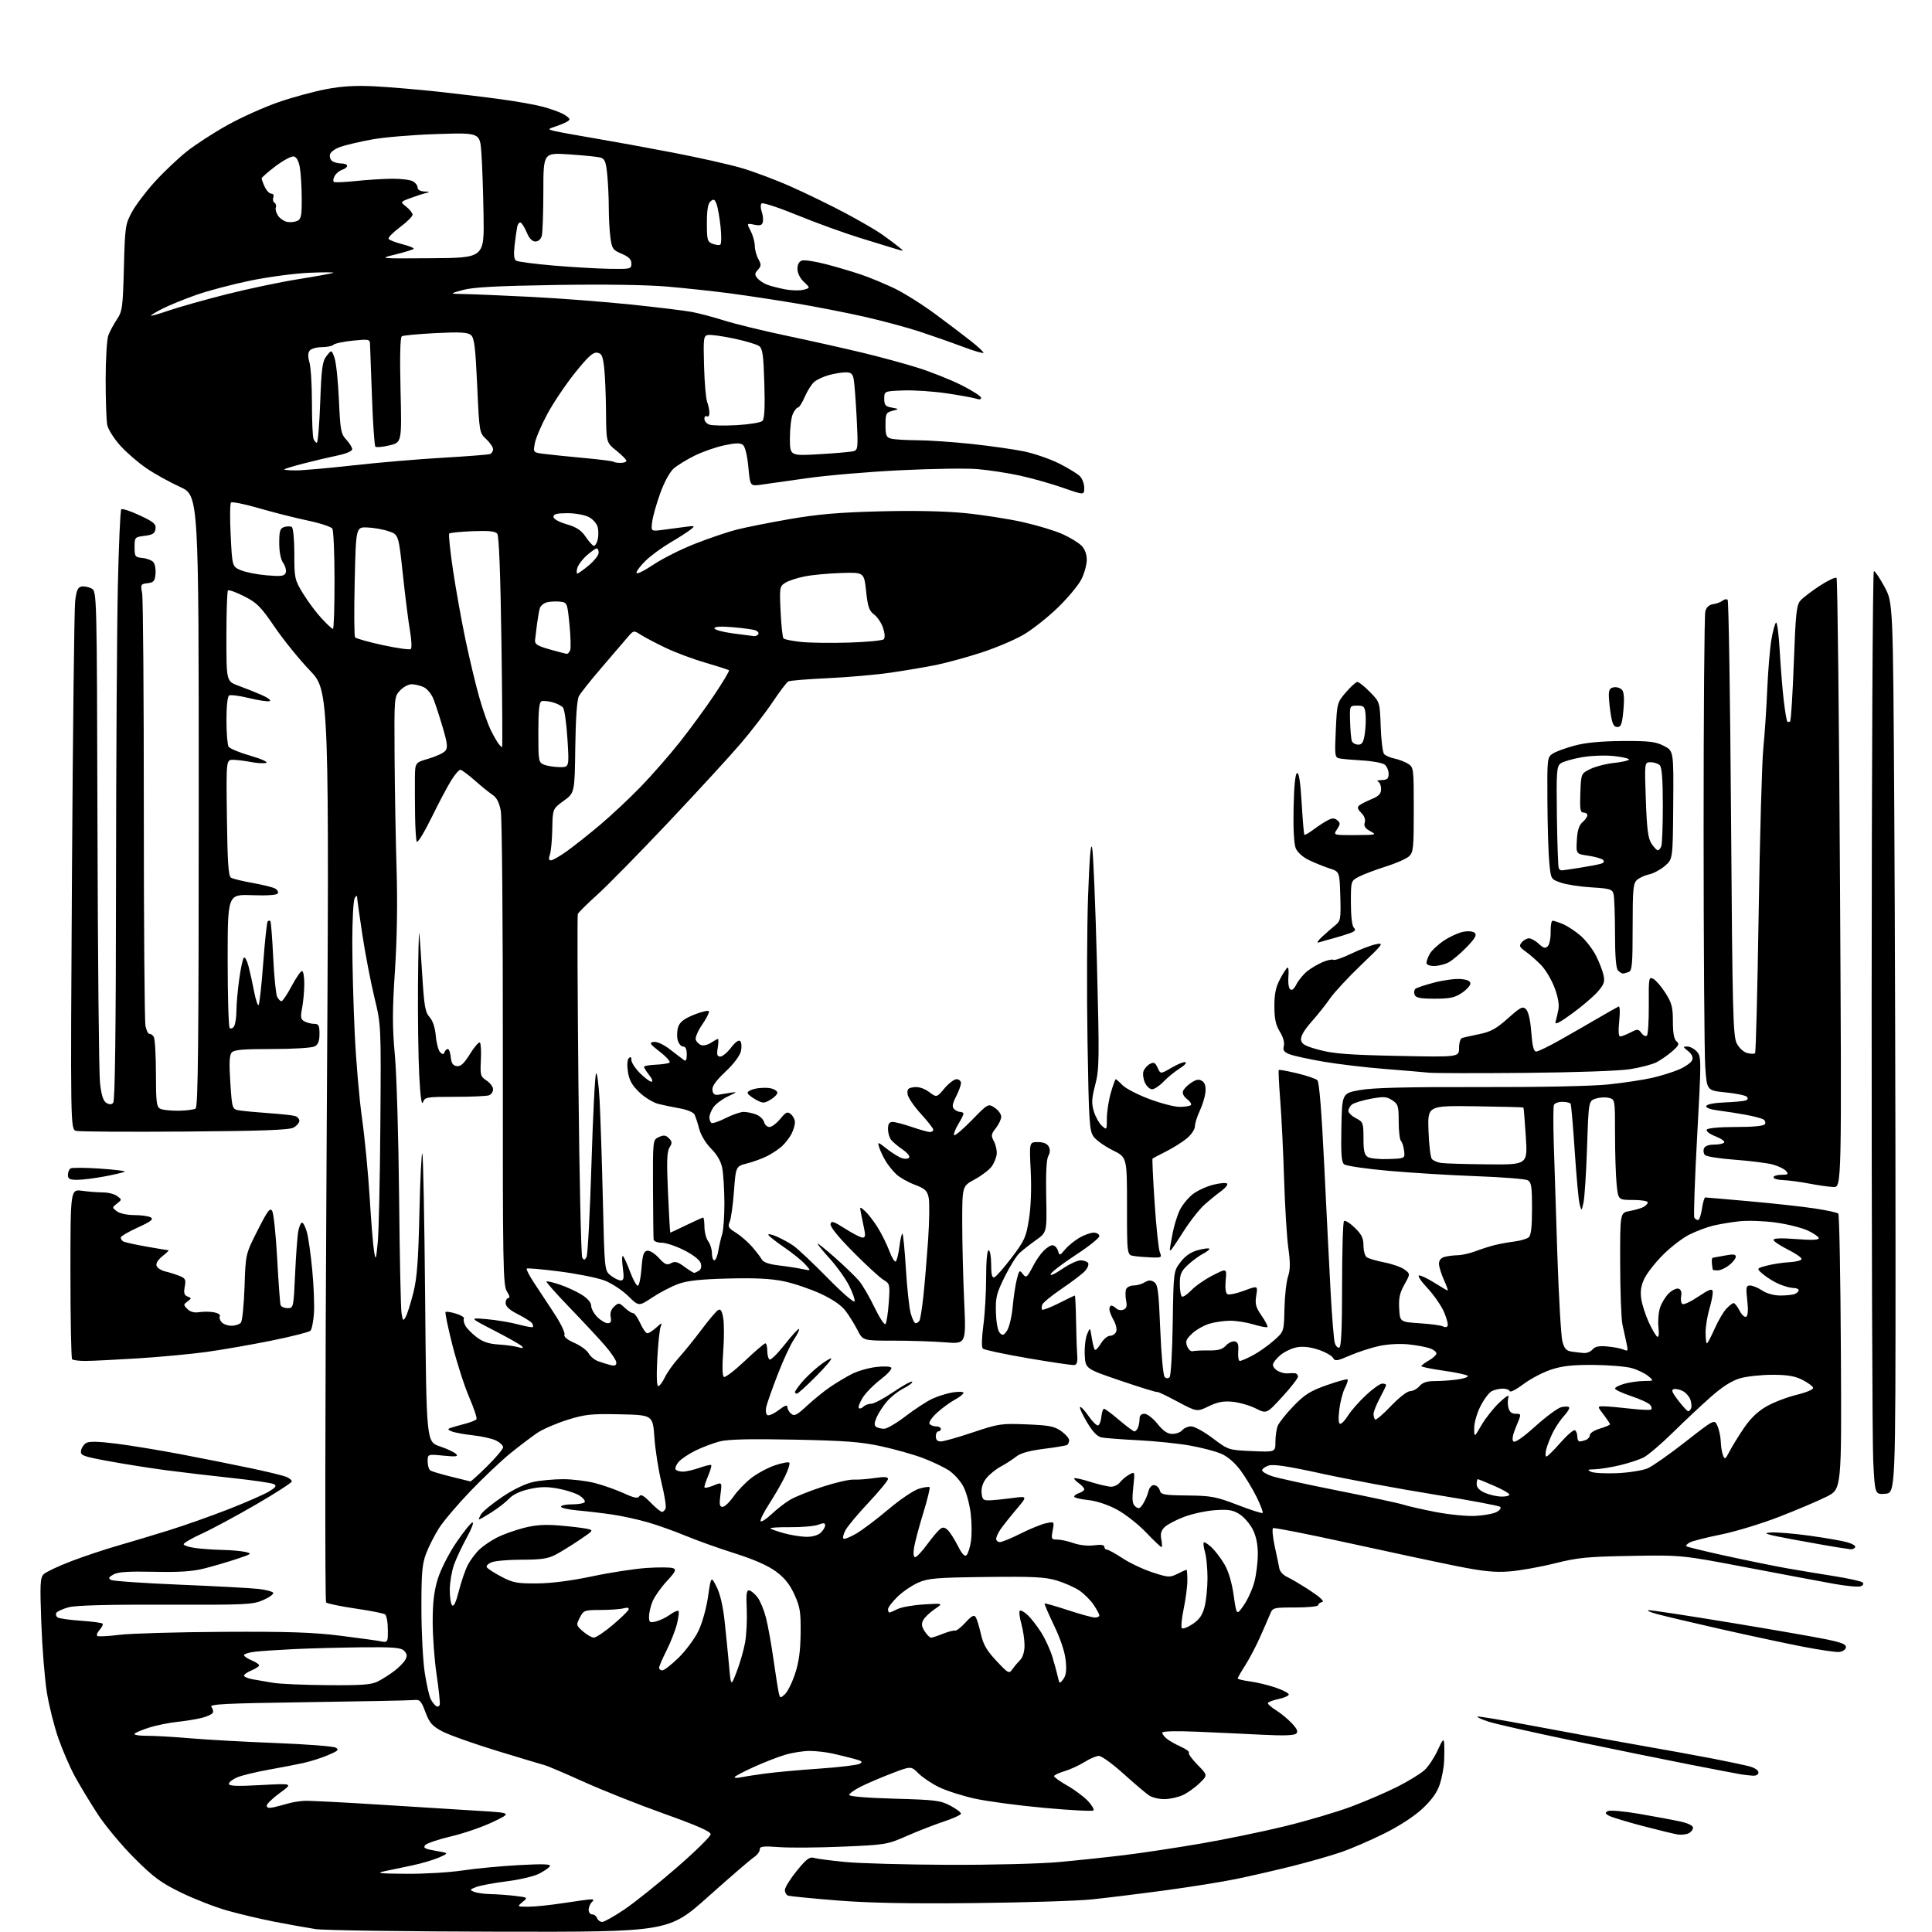 <?xml version="1.0" encoding="UTF-8" standalone="no"?>
<svg 
  version="1.1" 
  xmlns="http://www.w3.org/2000/svg" 
  xmlns:xlink="http://www.w3.org/1999/xlink" 
  xmlns:svg="http://www.w3.org/2000/svg"
  xmlns:rdf="http://www.w3.org/1999/02/22-rdf-syntax-ns#"
  xmlns:cc="http://creativecommons.org/ns#"
  xmlns:dc="http://purl.org/dc/elements/1.1/"
  viewBox="0 0 768 768"
  width="768"
  height="768"
>
<style>svg {background-color: white; }</style>"
<path stroke="none" fill="black" fill-rule="evenodd" d="M198.65,767.88C161.72,767.81 128.80,767.35 125.50,766.85C122.20,766.34 114.94,765.05 109.38,763.97C103.81,762.89 95.26,760.88 90.38,759.49C85.49,758.11 77.22,754.89 72.00,752.34C63.96,748.42 61.09,746.31 53.38,738.60C48.36,733.60 41.77,725.67 38.74,721.00C35.70,716.33 31.63,709.58 29.69,706.00C27.75,702.42 24.83,695.67 23.20,690.99C21.56,686.31 19.52,678.21 18.67,672.99C17.81,667.77 16.80,655.37 16.43,645.44C15.84,629.59 15.96,627.19 17.37,625.77C18.26,624.89 23.15,622.58 28.24,620.63C33.33,618.69 41.55,615.94 46.50,614.52C51.45,613.10 60.67,610.33 67.00,608.36C73.33,606.40 84.13,602.57 91.02,599.87C97.91,597.17 105.08,594.02 106.96,592.88C109.63,591.25 110.06,590.61 108.92,589.98C108.12,589.52 100.72,588.44 92.48,587.56C84.24,586.68 72.33,585.27 66.00,584.44C59.67,583.60 49.41,581.98 43.20,580.83C32.97,578.95 31.92,578.56 32.20,576.73C32.36,575.62 33.26,574.23 34.19,573.65C35.38,572.90 38.87,572.96 46.19,573.87C51.86,574.58 63.47,576.49 72.00,578.11C80.53,579.74 92.90,582.21 99.50,583.60C106.10,584.99 112.51,586.54 113.75,587.04C114.99,587.55 116.00,588.37 116.00,588.88C116.00,589.38 109.61,593.51 101.80,598.05C93.99,602.58 84.31,607.79 80.30,609.62C76.28,611.45 73.00,613.35 73.00,613.84C73.00,614.33 75.09,615.01 77.64,615.36C80.19,615.71 85.03,616.05 88.39,616.12C91.75,616.18 95.85,616.54 97.50,616.91C100.34,617.55 100.14,617.71 94.00,619.75C90.42,620.93 84.64,622.63 81.14,623.51C76.45,624.69 71.17,625.03 61.14,624.81C51.01,624.59 46.88,624.87 45.09,625.88C43.16,626.97 42.97,627.40 44.13,628.05C44.93,628.50 57.26,629.35 71.54,629.94C85.82,630.53 99.87,631.29 102.76,631.62C105.66,631.96 108.28,632.64 108.59,633.14C108.90,633.64 107.14,634.94 104.68,636.02C100.50,637.87 98.04,637.99 65.86,637.88C42.91,637.81 30.10,638.15 27.29,638.91C24.98,639.54 22.78,640.54 22.41,641.14C22.05,641.74 22.29,642.56 22.96,642.97C23.63,643.39 27.77,643.97 32.16,644.27C36.56,644.58 40.42,645.08 40.74,645.40C41.06,645.73 40.54,646.85 39.60,647.89C38.65,648.94 38.25,650.04 38.72,650.33C39.20,650.62 43.16,650.41 47.54,649.86C51.92,649.32 70.35,648.79 88.50,648.68C114.75,648.54 124.36,648.86 135.50,650.25C143.20,651.21 150.51,652.23 151.75,652.51C153.55,652.93 154.03,652.58 154.15,650.77C154.23,649.52 154.20,647.15 154.07,645.50C153.94,643.85 153.53,642.18 153.15,641.78C152.77,641.38 147.52,640.33 141.48,639.45C135.44,638.56 130.11,637.46 129.63,637.00C129.14,636.53 129.23,557.58 129.84,455.40C130.92,274.63 130.92,274.63 123.21,266.56C118.97,262.13 112.66,254.33 109.18,249.23C103.66,241.13 102.13,239.59 97.05,237.03C93.86,235.41 90.96,234.37 90.62,234.71C90.28,235.05 90.00,243.32 90.00,253.08C90.00,270.83 90.00,270.83 94.75,272.57C97.36,273.52 101.53,275.18 104.00,276.26C106.47,277.34 107.92,278.44 107.21,278.71C106.50,278.98 102.81,278.43 99.01,277.50C95.22,276.57 91.64,276.11 91.06,276.47C90.44,276.85 90.01,280.92 90.02,286.31C90.02,291.36 90.41,296.10 90.87,296.83C91.34,297.56 95.23,299.18 99.52,300.41C103.81,301.65 106.65,302.92 105.84,303.23C105.03,303.54 102.37,303.41 99.93,302.94C97.49,302.47 94.24,302.07 92.70,302.04C89.90,302.00 89.90,302.00 90.20,325.04C90.43,342.79 90.80,348.26 91.82,348.89C92.55,349.34 96.37,350.27 100.32,350.97C104.27,351.67 108.30,352.66 109.28,353.17C110.26,353.68 110.76,354.57 110.41,355.15C110.00,355.81 106.16,356.07 100.13,355.85C90.50,355.50 90.50,355.50 90.50,381.67C90.50,396.06 90.86,408.20 91.30,408.64C91.75,409.08 92.53,408.78 93.04,407.97C93.55,407.16 93.98,404.40 93.98,401.82C93.99,399.25 94.48,393.62 95.08,389.32C95.67,385.02 96.50,381.14 96.93,380.70C97.36,380.25 98.21,381.83 98.82,384.20C99.43,386.56 100.44,391.12 101.05,394.33C101.67,397.54 102.46,399.88 102.80,399.53C103.15,399.18 103.97,391.69 104.63,382.87C105.29,374.06 106.09,366.58 106.41,366.25C106.74,365.93 107.21,365.88 107.46,366.13C107.72,366.39 108.23,372.87 108.60,380.55C108.97,388.22 109.68,395.29 110.17,396.25C110.67,397.21 111.44,398.00 111.90,398.00C112.35,398.00 114.16,395.30 115.92,392.00C117.68,388.70 119.54,386.00 120.06,386.00C120.58,386.00 120.98,388.36 120.96,391.25C120.93,394.14 120.54,398.43 120.08,400.78C119.38,404.41 119.53,405.21 121.06,406.03C122.06,406.57 123.80,407.00 124.93,407.00C126.67,407.00 127.00,407.62 127.00,410.96C127.00,413.86 126.48,415.21 125.07,415.96C123.98,416.55 116.58,417.00 108.19,417.00C96.41,417.00 92.99,417.30 92.05,418.44C91.19,419.48 91.05,422.81 91.56,430.42C92.27,440.96 92.27,440.96 95.39,441.44C97.10,441.70 102.33,442.18 107.00,442.51C111.67,442.84 116.29,443.34 117.25,443.62C118.21,443.90 119.00,444.76 119.00,445.53C119.00,446.30 117.99,447.51 116.75,448.21C115.04,449.19 104.60,449.58 73.56,449.81C51.05,449.98 31.59,449.86 30.31,449.54C27.99,448.96 27.99,448.96 28.61,346.73C28.96,290.50 29.52,242.03 29.87,239.01C30.37,234.73 30.92,233.45 32.38,233.16C33.42,232.97 35.22,233.31 36.38,233.94C38.50,235.08 38.50,235.08 38.75,329.29C38.88,381.10 39.33,426.60 39.75,430.39C40.28,435.24 41.01,437.61 42.22,438.37C43.43,439.13 44.26,439.14 45.00,438.40C45.72,437.68 46.08,409.79 46.12,349.92C46.16,301.84 46.49,249.15 46.85,232.83C47.21,216.51 47.82,202.85 48.20,202.46C48.59,202.08 51.88,203.16 55.52,204.86C61.14,207.49 62.10,208.31 61.82,210.23C61.56,212.05 60.71,212.60 57.50,213.00C53.58,213.49 53.50,213.58 53.50,217.50C53.50,221.26 53.69,221.52 56.68,221.81C58.42,221.98 60.37,222.74 60.99,223.49C61.62,224.25 61.99,226.36 61.82,228.18C61.55,230.99 61.07,231.55 58.65,231.83C55.95,232.14 55.84,232.34 56.50,235.83C56.88,237.85 57.18,276.63 57.17,322.00C57.16,367.38 57.46,405.99 57.83,407.81C58.20,409.62 58.90,411.04 59.39,410.97C59.88,410.89 60.66,411.43 61.12,412.16C61.59,412.90 61.98,419.45 61.98,426.71C62.00,438.31 62.22,440.03 63.75,440.77C64.71,441.23 67.97,441.57 71.00,441.53C74.03,441.49 77.06,441.10 77.75,440.67C78.74,440.05 79.00,414.50 79.00,318.42C79.00,196.95 79.00,196.95 71.59,193.57C67.51,191.71 61.50,188.38 58.24,186.16C54.98,183.95 50.27,179.87 47.78,177.11C45.30,174.34 42.98,170.66 42.63,168.91C42.28,167.17 42.00,159.09 42.00,150.94C42.00,142.79 42.48,134.86 43.06,133.32C43.64,131.77 45.17,128.93 46.45,127.00C48.63,123.75 48.83,122.27 49.25,106.42C49.68,90.07 49.82,89.11 52.46,84.26C53.98,81.46 58.10,76.03 61.62,72.17C65.14,68.31 70.83,62.93 74.26,60.20C77.69,57.47 85.00,52.73 90.50,49.68C96.00,46.62 105.12,42.53 110.76,40.59C116.40,38.65 124.95,36.32 129.76,35.42C136.04,34.24 141.45,33.93 149.00,34.32C154.78,34.62 166.03,35.57 174.00,36.43C181.97,37.29 193.45,38.67 199.50,39.51C205.55,40.34 212.79,41.63 215.58,42.38C218.38,43.12 221.93,44.35 223.47,45.12C225.02,45.88 226.33,46.91 226.39,47.42C226.45,47.92 224.47,49.02 222.00,49.86C217.50,51.38 217.50,51.38 220.50,52.10C222.15,52.49 229.35,53.81 236.50,55.01C243.65,56.22 257.60,58.76 267.50,60.67C277.40,62.57 289.50,65.28 294.39,66.68C299.28,68.08 308.28,71.45 314.39,74.17C320.50,76.88 330.23,81.62 336.00,84.69C341.77,87.76 348.30,91.55 350.50,93.10C352.70,94.66 355.62,96.83 357.00,97.94C359.50,99.96 359.50,99.96 356.50,99.07C354.85,98.58 348.32,96.58 342.00,94.62C335.68,92.67 324.43,88.59 317.02,85.56C309.61,82.53 303.18,80.42 302.74,80.86C302.29,81.31 302.31,82.76 302.78,84.09C303.25,85.41 303.46,87.27 303.25,88.21C302.95,89.54 302.19,89.79 299.83,89.32C296.80,88.71 296.80,88.71 298.40,91.81C299.28,93.51 300.02,96.16 300.04,97.70C300.05,99.24 300.70,101.62 301.46,103.00C302.66,105.17 302.64,105.73 301.29,107.23C299.97,108.69 299.93,109.22 301.07,110.59C301.81,111.48 303.56,112.64 304.96,113.18C306.36,113.71 309.58,114.54 312.12,115.02C314.66,115.50 317.95,115.57 319.43,115.18C322.12,114.46 322.12,114.46 319.56,112.05C318.01,110.60 317.00,108.56 317.00,106.89C317.00,105.12 317.64,103.93 318.80,103.56C319.79,103.25 324.13,103.92 328.45,105.05C332.76,106.18 339.04,108.04 342.40,109.19C345.75,110.33 351.65,112.78 355.50,114.61C359.35,116.45 366.77,121.13 372.00,125.00C377.23,128.87 383.62,133.72 386.20,135.77C388.79,137.82 390.92,139.83 390.95,140.22C390.98,140.62 387.29,139.55 382.75,137.85C378.21,136.14 370.45,133.42 365.50,131.79C360.55,130.17 350.72,127.53 343.66,125.92C336.60,124.32 324.23,121.90 316.16,120.55C308.10,119.20 296.32,117.42 290.00,116.59C283.68,115.76 272.61,114.57 265.40,113.94C257.20,113.22 240.58,112.97 220.90,113.28C197.40,113.66 188.12,114.16 184.00,115.28C178.50,116.78 178.50,116.78 185.00,116.90C188.57,116.97 200.46,117.48 211.42,118.03C222.37,118.58 240.02,119.94 250.65,121.04C261.27,122.14 272.28,123.48 275.12,124.02C277.96,124.56 283.75,126.10 287.99,127.44C292.23,128.78 303.30,131.48 312.60,133.44C321.89,135.40 335.35,138.41 342.50,140.12C349.65,141.83 359.77,144.59 365.00,146.24C370.23,147.89 377.99,150.99 382.25,153.13C386.51,155.27 390.00,157.52 390.00,158.12C390.00,158.75 389.26,158.93 388.25,158.54C387.29,158.18 382.06,157.21 376.63,156.40C371.20,155.58 363.32,155.05 359.13,155.21C351.50,155.50 351.50,155.50 351.50,158.49C351.50,161.02 351.96,161.57 354.50,162.03C357.50,162.59 357.50,162.59 354.75,163.31C352.23,163.98 352.00,164.44 352.00,168.90C352.00,173.10 352.31,173.85 354.25,174.37C355.49,174.70 360.10,174.98 364.50,175.00C368.90,175.01 378.61,175.67 386.09,176.46C393.56,177.26 403.01,178.60 407.09,179.44C411.16,180.29 417.42,182.45 420.98,184.24C424.55,186.03 428.26,188.29 429.23,189.25C430.21,190.21 431.00,192.32 431.00,193.93C431.00,196.85 431.00,196.85 422.45,193.87C417.75,192.23 409.99,190.05 405.20,189.01C400.42,187.98 392.90,186.84 388.50,186.47C384.10,186.10 370.15,186.32 357.50,186.95C344.85,187.58 328.20,189.01 320.50,190.13C312.80,191.24 304.63,192.40 302.35,192.70C298.19,193.24 298.19,193.24 297.48,185.65C297.06,181.14 296.20,177.58 295.37,176.89C294.31,176.01 292.53,176.04 287.92,177.02C284.59,177.72 279.31,179.56 276.19,181.10C273.06,182.64 269.31,184.93 267.85,186.20C266.28,187.56 264.08,191.57 262.48,196.00C260.98,200.12 259.53,205.25 259.26,207.38C258.76,211.26 258.76,211.26 263.63,210.60C266.31,210.24 270.30,209.71 272.50,209.43C276.31,208.93 276.41,208.98 274.50,210.53C273.40,211.42 269.80,213.73 266.50,215.66C263.20,217.59 258.81,220.80 256.75,222.79C254.69,224.78 253.00,226.98 253.00,227.69C253.00,228.41 255.91,227.02 259.68,224.49C263.35,222.03 270.88,218.25 276.43,216.09C281.97,213.93 289.33,211.43 292.78,210.55C296.24,209.66 305.69,207.78 313.78,206.37C325.10,204.41 333.40,203.69 349.70,203.27C363.35,202.92 375.42,203.17 383.61,203.97C390.59,204.66 401.01,206.28 406.75,207.58C412.49,208.88 419.57,211.03 422.49,212.37C425.41,213.70 428.74,215.74 429.90,216.90C431.24,218.24 432.00,220.28 432.00,222.54C432.00,224.49 431.04,227.97 429.87,230.29C428.70,232.61 424.50,237.65 420.54,241.50C416.57,245.35 410.45,250.20 406.92,252.27C403.39,254.35 395.77,257.57 390.00,259.44C384.23,261.31 376.12,263.52 372.00,264.36C367.88,265.19 359.77,266.56 354.00,267.40C348.23,268.24 336.98,269.23 329.00,269.59C321.02,269.96 313.98,270.54 313.35,270.88C312.72,271.22 309.95,274.88 307.19,279.00C304.44,283.12 298.73,290.55 294.50,295.50C290.28,300.45 277.34,314.54 265.76,326.81C254.18,339.08 241.42,352.07 237.42,355.67C233.41,359.27 229.93,362.73 229.69,363.36C229.45,363.99 229.57,394.67 229.94,431.54C230.32,468.42 231.00,499.19 231.45,499.92C232.12,501.00 232.44,500.96 233.15,499.69C233.64,498.83 234.52,482.23 235.11,462.81C235.70,443.39 236.53,427.14 236.95,426.70C237.36,426.26 237.99,430.98 238.34,437.20C238.68,443.41 239.27,461.24 239.64,476.80C240.31,505.10 240.31,505.10 242.79,507.05C244.15,508.12 245.94,509.00 246.76,509.00C247.99,509.00 248.13,508.05 247.56,503.77C247.18,500.89 247.23,498.89 247.66,499.33C248.10,499.76 249.38,502.60 250.51,505.64C251.64,508.68 253.01,511.13 253.54,511.10C254.07,511.06 254.72,507.99 255.00,504.27C255.40,498.89 255.85,497.45 257.24,497.19C258.22,497.00 260.24,498.24 261.88,500.03C264.29,502.67 265.10,503.02 266.74,502.14C268.32,501.29 269.39,501.57 272.05,503.54C273.89,504.89 275.64,505.99 275.94,505.98C276.25,505.98 277.11,505.58 277.86,505.11C278.71,504.57 278.96,503.46 278.53,502.10C278.12,500.81 275.49,498.76 271.95,496.98C268.71,495.34 264.69,494.00 263.03,494.00C261.36,494.00 259.92,493.44 259.82,492.75C259.73,492.06 259.62,482.86 259.57,472.30C259.50,453.10 259.50,453.10 261.91,452.00C263.83,451.12 264.65,451.22 265.89,452.46C267.22,453.79 267.26,454.36 266.14,456.15C265.11,457.80 264.97,461.72 265.54,474.13C265.93,482.86 266.34,490.00 266.45,490.00C266.56,490.00 269.43,488.65 272.84,487.00C276.24,485.35 279.25,484.00 279.52,484.00C279.78,484.00 280.01,485.69 280.03,487.75C280.05,489.81 280.72,492.37 281.53,493.44C282.34,494.51 283.00,496.65 283.00,498.19C283.00,499.74 283.43,501.00 283.95,501.00C284.48,501.00 285.19,499.31 285.53,497.25C285.87,495.19 286.57,492.20 287.08,490.60C287.58,489.01 287.98,483.38 287.96,478.10C287.93,472.82 287.55,466.64 287.11,464.37C286.59,461.65 285.08,459.02 282.70,456.63C280.58,454.51 278.62,451.26 277.95,448.76C277.33,446.42 276.48,443.82 276.06,443.00C275.65,442.18 273.10,441.11 270.40,440.63C267.71,440.15 263.81,439.34 261.75,438.84C259.69,438.34 256.27,436.25 254.15,434.21C251.25,431.43 250.12,429.40 249.61,426.09C249.20,423.43 249.34,421.26 249.96,420.64C250.68,419.92 251.00,420.16 251.00,421.40C251.00,422.39 252.53,424.73 254.40,426.60C256.27,428.47 258.33,430.00 258.97,430.00C259.64,430.00 259.26,428.87 258.07,427.37C256.93,425.92 256.00,424.44 256.00,424.08C256.00,423.73 258.05,423.35 260.57,423.24C263.08,423.13 265.57,422.76 266.11,422.43C266.66,422.09 264.98,420.17 262.39,418.16C258.26,414.96 257.95,414.46 259.85,414.18C261.15,413.99 263.74,415.17 266.27,417.11C268.59,418.91 271.06,420.79 271.75,421.31C272.68,422.01 273.00,421.45 273.00,419.12C273.00,417.03 272.51,416.00 271.52,416.00C270.70,416.00 269.74,414.81 269.38,413.36C269.01,411.91 269.13,409.54 269.63,408.11C270.30,406.22 272.05,404.90 276.02,403.31C279.04,402.10 281.64,401.53 281.82,402.02C282.00,402.52 280.76,404.94 279.07,407.39C277.39,409.84 276.26,412.53 276.58,413.35C276.90,414.17 277.86,415.12 278.72,415.45C279.58,415.78 281.33,415.36 282.61,414.52C283.88,413.69 285.14,413.00 285.40,413.00C285.66,413.00 285.62,414.57 285.31,416.50C284.86,419.26 285.07,420.00 286.32,420.00C287.19,420.00 289.12,418.40 290.60,416.45C292.31,414.22 293.66,413.26 294.26,413.86C294.78,414.38 294.90,416.16 294.54,417.81C294.14,419.63 291.70,422.89 288.38,426.02C284.49,429.70 282.98,431.84 283.20,433.36C283.41,434.87 284.09,435.41 285.50,435.18C286.60,435.00 288.85,434.64 290.50,434.37C293.16,433.94 293.03,434.11 289.38,435.83C287.12,436.91 284.53,438.83 283.63,440.11C282.73,441.40 282.00,443.22 282.00,444.16C282.00,445.11 282.37,446.11 282.83,446.39C283.28,446.67 285.83,445.80 288.50,444.45C291.16,443.10 294.36,442.00 295.60,442.00C296.85,442.00 299.07,442.46 300.53,443.01C302.00,443.57 303.43,444.92 303.71,446.01C304.00,447.11 304.97,448.00 305.87,448.01C306.76,448.01 308.69,446.57 310.15,444.80C312.43,442.02 313.01,441.76 314.40,442.91C315.28,443.65 316.00,445.11 316.00,446.17C316.00,447.23 315.37,449.31 314.60,450.80C313.82,452.28 312.13,454.46 310.85,455.63C309.56,456.81 306.93,458.57 305.00,459.54C303.07,460.52 299.48,461.84 297.00,462.47C292.50,463.63 292.50,463.63 291.76,473.56C291.36,479.03 290.59,484.49 290.06,485.70C289.23,487.59 289.56,488.19 292.48,489.99C294.34,491.14 297.20,493.61 298.85,495.48C300.49,497.35 302.27,499.66 302.80,500.61C303.46,501.79 305.63,502.56 309.63,503.03C312.86,503.41 317.07,504.07 319.00,504.48C322.50,505.23 322.50,505.23 320.00,502.51C318.62,501.00 314.94,498.03 311.81,495.89C308.68,493.76 305.83,491.53 305.47,490.95C305.11,490.37 306.46,490.58 308.47,491.42C310.47,492.26 313.55,493.93 315.31,495.13C317.06,496.33 323.18,502.08 328.89,507.91C334.60,513.73 339.47,517.97 339.70,517.33C339.93,516.69 338.95,513.86 337.53,511.06C336.11,508.26 332.71,503.49 329.97,500.47C327.24,497.45 325.00,494.71 325.00,494.39C325.00,494.06 328.15,496.58 331.99,499.99C335.84,503.40 340.11,507.53 341.49,509.17C342.87,510.81 345.62,515.53 347.61,519.66C349.60,523.79 351.57,526.80 351.99,526.34C352.41,525.88 352.99,522.09 353.29,517.91C353.81,510.52 353.75,510.29 351.16,508.73C349.70,507.85 344.29,502.88 339.15,497.69C333.32,491.81 329.93,487.64 330.15,486.60C330.44,485.19 331.38,485.49 336.00,488.44C339.02,490.37 342.12,491.96 342.88,491.97C343.88,491.99 344.08,491.19 343.62,489.00C343.28,487.35 342.71,484.54 342.35,482.75C341.69,479.50 341.69,479.50 343.84,481.39C345.01,482.44 347.28,485.36 348.87,487.89C350.45,490.43 352.54,494.63 353.50,497.23C354.47,499.83 355.62,501.74 356.06,501.46C356.50,501.19 357.17,498.48 357.55,495.44C357.93,492.40 358.47,490.14 358.76,490.43C359.04,490.71 359.65,497.04 360.11,504.49C360.56,511.95 361.42,519.84 362.01,522.02C362.60,524.21 363.48,526.00 363.98,526.00C364.48,526.00 365.16,525.55 365.50,525.00C365.84,524.44 366.54,520.05 367.06,515.25C367.57,510.44 368.41,500.43 368.93,493.00C369.44,485.57 369.55,477.99 369.17,476.15C368.58,473.27 367.78,472.53 363.60,470.94C360.92,469.92 357.63,468.06 356.30,466.81C354.97,465.56 353.05,463.18 352.05,461.52C351.05,459.86 349.90,457.43 349.50,456.11C348.80,453.79 348.88,453.81 352.64,456.76C354.76,458.43 357.47,460.09 358.67,460.44C359.86,460.79 361.10,460.65 361.43,460.12C361.76,459.59 360.56,458.15 358.76,456.92C356.97,455.69 354.94,454.00 354.25,453.15C353.56,452.31 353.00,450.35 353.00,448.81C353.00,446.75 353.49,446.00 354.84,446.00C355.86,446.00 359.30,446.90 362.50,448.00C365.70,449.10 368.92,450.00 369.66,450.00C370.40,450.00 371.00,449.59 371.00,449.08C371.00,448.57 368.75,445.70 366.01,442.70C363.26,439.70 360.90,436.17 360.76,434.87C360.55,432.92 361.02,432.44 363.40,432.17C365.24,431.96 367.39,432.66 369.32,434.08C372.35,436.32 372.35,436.32 375.43,432.66C377.12,430.65 379.29,429.00 380.25,429.00C381.21,429.00 382.00,429.69 382.00,430.54C382.00,431.39 381.12,433.80 380.05,435.89C378.59,438.76 378.39,439.99 379.25,440.85C379.88,441.48 380.98,442.00 381.70,442.00C382.41,442.00 383.00,442.34 383.00,442.75C382.99,443.16 382.07,445.01 380.95,446.85C379.82,448.70 379.05,450.66 379.23,451.20C379.42,451.75 382.54,449.14 386.18,445.42C392.80,438.64 392.80,438.64 395.40,440.34C396.83,441.28 398.00,442.88 398.00,443.89C398.00,444.90 397.04,446.95 395.87,448.44C393.98,450.84 393.89,451.43 395.08,453.65C395.82,455.03 396.33,457.30 396.21,458.69C396.10,460.08 395.20,462.33 394.21,463.69C393.22,465.05 390.18,467.36 387.46,468.83C382.50,471.51 382.50,471.51 382.50,486.01C382.50,493.98 382.85,508.10 383.28,517.39C384.05,534.28 384.05,534.28 375.66,533.60C371.04,533.22 361.81,532.92 355.14,532.93C343.01,532.93 343.01,532.93 340.86,528.72C339.68,526.40 337.54,522.96 336.11,521.07C334.42,518.85 330.92,516.45 326.16,514.25C322.12,512.38 315.59,510.18 311.66,509.35C306.51,508.27 300.29,507.96 289.50,508.23C278.36,508.52 273.24,509.07 269.60,510.40C266.90,511.38 262.27,513.79 259.31,515.76C253.92,519.34 253.92,519.34 249.65,515.14C247.30,512.84 243.08,510.08 240.28,509.01C237.47,507.95 229.48,506.34 222.52,505.44C215.55,504.55 209.64,504.02 209.38,504.29C209.12,504.55 210.34,506.95 212.09,509.63C213.84,512.31 217.45,517.78 220.10,521.78C222.75,525.78 224.67,529.69 224.38,530.45C224.03,531.37 225.36,532.51 228.34,533.83C230.81,534.92 233.34,536.78 233.98,537.95C234.61,539.13 236.24,540.52 237.60,541.04C238.97,541.56 241.19,542.26 242.54,542.60C244.37,543.06 245.00,542.81 245.00,541.64C245.00,540.78 242.93,537.69 240.41,534.78C237.88,531.88 231.54,525.08 226.32,519.67C221.10,514.26 217.01,509.65 217.24,509.42C217.47,509.19 219.87,509.75 222.58,510.67C225.29,511.58 229.19,513.39 231.25,514.68C233.58,516.14 235.00,517.79 235.00,519.06C235.00,520.18 236.10,522.20 237.45,523.55C238.80,524.90 240.66,526.00 241.57,526.00C242.80,526.00 243.11,525.36 242.76,523.53C242.45,521.92 242.94,520.46 244.15,519.36C245.91,517.77 246.15,517.79 248.32,519.84C249.59,521.03 251.09,522.00 251.66,522.00C252.23,522.00 253.51,523.80 254.50,526.00C255.49,528.20 256.77,530.00 257.34,530.00C257.91,530.00 259.48,528.99 260.85,527.75C263.15,525.66 263.27,525.64 262.59,527.50C262.18,528.60 261.59,534.34 261.28,540.25C260.92,546.88 261.07,551.00 261.66,551.00C262.20,551.00 263.38,549.42 264.30,547.49C265.22,545.56 267.71,542.07 269.82,539.74C271.93,537.41 276.02,532.35 278.91,528.50C281.79,524.65 284.75,521.16 285.49,520.75C286.47,520.20 287.00,521.07 287.50,524.02C287.88,526.23 287.87,532.25 287.48,537.40C287.05,543.16 287.15,546.98 287.75,547.35C288.29,547.68 292.04,544.81 296.10,540.97C300.15,537.14 303.81,534.00 304.24,534.00C304.66,534.00 305.00,535.32 305.00,536.94C305.00,538.56 305.41,540.13 305.91,540.44C306.41,540.75 309.14,538.04 311.99,534.42C314.84,530.80 317.38,528.04 317.63,528.30C317.89,528.56 316.97,530.42 315.60,532.45C314.23,534.47 311.33,540.71 309.17,546.32C307.01,551.92 304.96,557.71 304.62,559.19C304.27,560.68 304.46,562.17 305.04,562.52C305.62,562.88 307.64,561.98 309.54,560.53C311.98,558.68 313.00,558.32 313.00,559.33C313.00,560.11 313.68,561.32 314.51,562.01C315.77,563.05 316.80,562.53 320.76,558.84C323.37,556.41 327.52,553.03 330.00,551.35C332.48,549.66 336.38,547.32 338.68,546.15C340.97,544.99 345.30,543.75 348.29,543.40C351.40,543.03 353.98,543.16 354.32,543.71C354.64,544.23 352.69,546.35 349.98,548.42C347.27,550.48 344.09,553.73 342.91,555.64C341.74,557.55 341.06,559.39 341.40,559.74C341.75,560.08 342.57,559.83 343.22,559.18C343.87,558.53 345.28,558.00 346.36,558.00C347.43,558.00 351.39,555.90 355.15,553.33C358.91,550.76 362.26,548.93 362.59,549.26C362.92,549.59 361.41,550.77 359.22,551.89C357.04,553.00 354.00,555.39 352.48,557.21C350.95,559.02 349.13,561.85 348.44,563.49C347.48,565.75 347.46,566.67 348.34,567.23C348.98,567.64 350.40,567.96 351.50,567.95C352.60,567.94 356.43,565.69 360.00,562.95C363.57,560.22 368.30,557.12 370.50,556.08C372.70,555.03 376.41,553.87 378.75,553.50C381.09,553.13 383.00,553.21 383.00,553.68C383.00,554.16 381.45,555.38 379.56,556.40C377.66,557.42 374.48,559.75 372.47,561.59C370.47,563.42 369.12,565.39 369.48,565.96C369.83,566.53 370.99,567.00 372.06,567.00C373.13,567.00 374.00,567.45 374.00,568.00C374.00,568.55 373.55,569.00 373.00,569.00C372.45,569.00 372.00,569.90 372.00,571.00C372.00,572.33 372.67,573.00 373.99,573.00C375.08,573.00 380.81,571.38 386.74,569.39C396.98,565.95 398.01,565.80 408.09,566.21C417.05,566.57 419.17,566.98 421.84,568.89C423.58,570.12 425.00,571.75 425.00,572.51C425.00,573.26 424.63,574.11 424.18,574.39C423.73,574.66 419.57,575.37 414.93,575.94C409.22,576.66 405.69,577.64 404.00,578.99C402.62,580.09 399.86,581.88 397.84,582.97C395.83,584.05 393.22,586.17 392.05,587.67C390.67,589.42 390.01,591.48 390.20,593.45C390.46,596.13 390.86,596.49 393.50,596.40C395.15,596.34 399.20,595.93 402.50,595.49C408.50,594.68 408.50,594.68 403.94,600.09C401.43,603.06 398.62,606.61 397.69,607.97C396.76,609.33 396.00,611.02 396.00,611.72C396.00,612.43 396.67,613.00 397.50,613.00C398.32,613.00 402.04,611.47 405.75,609.60C409.46,607.73 413.99,605.89 415.81,605.51C419.13,604.81 419.13,604.81 418.45,608.41C417.82,611.75 417.95,612.00 420.26,612.00C421.63,612.00 424.56,612.64 426.77,613.42C429.13,614.25 432.49,614.61 434.90,614.29C437.61,613.92 439.00,614.12 439.00,614.87C439.00,615.49 439.46,616.00 440.02,616.00C440.57,616.00 443.39,617.55 446.27,619.45C449.14,621.34 454.50,623.87 458.17,625.06C464.44,627.10 465.03,627.13 468.07,625.61C469.85,624.73 471.46,624.00 471.65,624.00C471.84,624.00 472.00,625.91 472.00,628.25C472.00,630.59 471.34,635.65 470.54,639.49C469.73,643.33 469.41,646.81 469.82,647.22C470.24,647.64 472.19,646.88 474.15,645.54C476.85,643.71 478.02,641.99 478.87,638.61C479.49,636.14 480.00,631.05 480.00,627.30C480.00,623.55 479.56,618.94 479.02,617.06C478.48,615.17 478.25,613.41 478.52,613.15C478.79,612.88 480.17,613.75 481.60,615.08C483.02,616.41 485.33,619.44 486.72,621.81C488.35,624.57 489.67,629.01 490.41,634.18C491.56,642.24 491.56,642.24 494.43,638.09C496.01,635.82 497.91,631.61 498.65,628.76C499.39,625.90 500.00,620.94 500.00,617.74C500.00,613.86 499.32,610.59 497.96,607.92C496.84,605.72 494.47,603.01 492.71,601.90C490.09,600.24 488.31,599.95 483.00,600.32C479.43,600.56 473.86,601.77 470.64,603.00C467.41,604.22 463.93,606.07 462.91,607.09C461.55,608.45 461.21,609.78 461.65,611.98C461.98,613.64 462.00,615.00 461.70,615.00C461.39,615.00 458.62,612.35 455.53,609.12C452.45,605.88 447.22,601.80 443.93,600.04C440.26,598.09 435.82,596.63 432.47,596.28C429.46,595.97 427.00,595.36 427.00,594.93C427.00,594.49 427.90,593.85 429.00,593.50C430.10,593.15 431.00,592.47 431.00,591.99C431.00,591.51 430.01,590.42 428.81,589.58C427.61,588.74 426.82,587.86 427.06,587.63C427.30,587.39 430.20,588.05 433.50,589.09C436.80,590.12 440.49,590.98 441.69,590.99C442.90,590.99 444.48,590.21 445.21,589.25C445.93,588.29 447.57,586.91 448.85,586.19C451.17,584.88 451.17,584.88 450.49,591.24C449.95,596.32 450.12,597.85 451.34,598.87C452.61,599.92 453.12,599.75 454.37,597.82C455.19,596.54 456.15,594.32 456.51,592.87C456.91,591.26 457.80,590.30 458.83,590.37C459.75,590.44 460.74,591.37 461.03,592.43C461.50,594.17 462.59,594.37 472.03,594.48C481.52,594.58 483.38,594.94 491.97,598.24C497.18,600.25 501.66,601.68 501.92,601.42C502.18,601.16 501.13,598.37 499.59,595.22C498.05,592.07 495.18,587.30 493.21,584.61C490.97,581.56 488.10,579.05 485.56,577.93C483.33,576.95 477.68,575.46 473.00,574.63C468.32,573.80 459.10,572.85 452.50,572.52C445.90,572.18 439.36,571.69 437.96,571.42C436.20,571.08 434.42,569.26 432.12,565.40C430.30,562.35 429.05,559.62 429.34,559.33C429.63,559.03 431.14,560.62 432.69,562.86C434.23,565.09 435.95,566.79 436.50,566.63C437.05,566.47 437.64,564.92 437.81,563.17C437.99,561.43 438.46,560.00 438.87,560.00C439.28,560.00 441.99,562.02 444.89,564.50C447.79,566.98 450.53,569.00 450.97,569.00C451.42,569.00 452.06,568.29 452.39,567.42C452.73,566.55 453.00,564.97 453.00,563.92C453.00,562.68 453.69,562.00 454.95,562.00C456.03,562.00 458.35,563.80 460.12,566.00C462.44,568.89 464.09,570.00 466.04,570.00C467.54,570.00 469.32,569.33 470.00,568.50C470.68,567.67 472.27,567.00 473.52,567.00C474.78,567.00 478.62,569.12 482.07,571.71C488.33,576.42 488.34,576.42 497.67,576.83C507.00,577.24 507.00,577.24 507.00,573.18C507.00,570.95 507.41,568.09 507.91,566.82C508.41,565.54 511.22,562.01 514.16,558.96C518.61,554.35 520.81,552.96 527.35,550.64C531.67,549.11 535.41,548.08 535.67,548.34C535.93,548.60 535.45,550.17 534.59,551.82C533.74,553.47 532.74,557.34 532.38,560.41C531.95,564.08 532.09,566.00 532.78,566.00C533.36,566.00 534.77,564.49 535.91,562.64C537.05,560.80 540.22,557.20 542.95,554.64C545.68,552.09 548.61,550.00 549.46,550.00C550.31,550.00 551.00,550.25 551.00,550.55C551.00,550.85 549.88,553.20 548.50,555.79C547.12,558.37 546.00,561.20 546.00,562.08C546.00,562.95 546.28,563.94 546.62,564.28C546.95,564.62 549.78,562.22 552.89,558.95C556.13,555.55 559.41,553.00 560.55,553.00C561.66,553.00 563.33,552.10 564.27,551.00C565.50,549.57 567.22,549.00 570.35,549.00C572.75,549.00 576.80,548.72 579.34,548.37C581.88,548.02 583.74,547.38 583.47,546.95C583.20,546.52 578.94,545.59 573.99,544.89C569.05,544.19 565.00,543.37 565.01,543.06C565.01,542.75 566.36,541.73 568.01,540.80C569.65,539.86 571.00,538.61 571.00,538.02C571.00,537.43 569.92,536.54 568.59,536.04C567.27,535.53 563.53,534.82 560.27,534.45C556.76,534.05 551.98,534.28 548.49,535.00C545.27,535.67 539.96,537.38 536.70,538.79C531.42,541.08 530.68,541.19 529.88,539.76C529.39,538.88 526.77,537.42 524.06,536.52C520.85,535.45 517.87,535.12 515.50,535.57C513.49,535.94 510.54,537.36 508.93,538.71C507.32,540.07 506.00,541.80 506.00,542.55C506.00,543.31 506.92,544.42 508.04,545.02C509.16,545.62 510.85,546.04 511.79,545.94C512.73,545.85 514.06,545.82 514.75,545.88C515.44,545.95 515.98,546.56 515.96,547.25C515.94,547.94 513.13,551.55 509.71,555.27C503.50,562.04 503.50,562.04 499.14,559.86C496.75,558.67 492.62,557.48 489.96,557.22C486.30,556.87 484.00,557.31 480.46,559.02C475.80,561.28 475.80,561.28 467.90,557.07C463.55,554.75 460.00,553.07 460.00,553.33C460.00,553.58 453.59,551.62 445.75,548.95C431.50,544.11 431.50,544.11 431.21,538.74C431.04,535.78 431.46,532.04 432.12,530.43C433.33,527.50 433.33,527.50 433.98,531.73C434.34,534.06 434.89,536.23 435.22,536.55C435.54,536.87 436.62,535.76 437.62,534.07C438.62,532.38 440.25,531.00 441.25,531.00C442.25,531.00 443.35,530.25 443.70,529.33C444.06,528.41 443.59,526.35 442.67,524.75C441.75,523.15 441.00,521.20 441.00,520.42C441.00,519.64 441.36,519.00 441.80,519.00C442.24,519.00 443.11,519.51 443.73,520.13C444.36,520.76 445.63,520.97 446.55,520.62C447.82,520.13 448.10,519.23 447.65,517.00C447.32,515.36 447.32,513.34 447.63,512.51C447.95,511.68 449.30,511.00 450.62,511.00C451.94,511.00 453.92,510.44 455.02,509.76C456.49,508.84 457.46,508.80 458.75,509.61C460.26,510.56 460.60,513.15 461.22,528.52C461.62,538.41 462.39,546.79 462.97,547.37C463.62,548.02 464.34,548.05 464.93,547.45C465.45,546.93 466.01,537.24 466.18,525.92C466.50,505.34 466.50,505.34 469.28,501.70C471.16,499.24 473.37,497.71 476.13,496.97C478.37,496.36 480.42,496.09 480.69,496.36C480.96,496.63 479.87,497.53 478.27,498.36C476.66,499.19 473.92,501.20 472.18,502.84C469.51,505.33 469.00,506.53 469.00,510.34C469.00,512.84 469.38,515.12 469.85,515.41C470.31,515.69 472.00,514.55 473.60,512.87C475.19,511.19 479.02,508.53 482.10,506.97C487.69,504.13 487.69,504.13 487.23,508.93C486.95,511.90 487.20,514.01 487.90,514.44C488.52,514.82 491.50,514.21 494.52,513.08C500.02,511.02 500.02,511.02 499.38,515.02C498.84,518.37 499.19,519.67 501.52,523.03C503.05,525.23 504.08,527.25 503.81,527.52C503.55,527.79 501.12,527.33 498.41,526.51C495.71,525.69 491.53,525.02 489.12,525.01C486.70,525.00 482.95,525.53 480.77,526.19C478.59,526.84 475.50,528.60 473.90,530.09C471.50,532.34 471.15,533.22 471.90,535.15C472.40,536.44 473.41,537.33 474.15,537.12C474.89,536.92 477.74,536.78 480.47,536.82C484.23,536.88 485.91,536.41 487.31,534.89C488.34,533.79 489.93,533.04 490.84,533.23C492.10,533.49 492.43,534.48 492.21,537.29C492.05,539.33 492.34,541.00 492.86,541.00C493.38,541.00 495.72,539.99 498.05,538.75C500.38,537.51 504.11,534.88 506.34,532.91C510.40,529.32 510.40,529.32 510.59,520.25C510.70,515.26 511.33,509.52 512.00,507.50C512.92,504.71 512.95,501.96 512.14,496.16C511.54,491.95 510.79,479.73 510.46,469.00C510.13,458.27 509.44,444.14 508.93,437.59C508.41,431.03 508.15,425.52 508.33,425.34C508.52,425.15 511.78,425.74 515.58,426.65C519.39,427.55 523.02,428.79 523.66,429.40C524.43,430.13 525.37,441.79 526.44,464.00C527.33,482.43 528.48,505.15 528.99,514.50C529.51,523.85 530.23,532.53 530.59,533.79C530.96,535.05 531.76,535.91 532.38,535.70C533.17,535.43 533.50,528.03 533.50,510.75C533.50,497.23 533.84,485.83 534.26,485.41C534.69,484.98 536.60,486.16 538.51,488.01C541.25,490.67 542.00,492.18 542.00,495.07C542.00,497.10 542.56,499.19 543.25,499.73C543.94,500.26 547.10,501.21 550.27,501.82C553.45,502.44 557.08,503.72 558.34,504.67C560.63,506.40 560.63,506.40 558.26,510.65C556.42,513.93 555.96,516.08 556.20,520.19C556.50,525.50 556.50,525.50 564.50,526.03C568.90,526.32 573.03,526.89 573.68,527.29C574.33,527.70 575.12,527.62 575.43,527.11C575.75,526.60 575.12,524.11 574.03,521.58C572.95,519.05 569.96,514.74 567.39,511.99C564.73,509.14 563.34,507.00 564.17,507.00C564.96,507.00 567.74,508.35 570.34,510.00C572.94,511.65 575.26,513.00 575.49,513.00C575.71,513.00 575.03,511.09 573.97,508.75C572.91,506.41 572.03,503.54 572.02,502.37C572.01,500.99 572.80,500.02 574.25,499.63C575.49,499.30 577.85,499.00 579.50,498.97C581.15,498.94 584.30,498.23 586.50,497.39C588.70,496.55 592.11,495.46 594.08,494.96C596.05,494.47 599.61,493.82 601.99,493.52C604.37,493.22 606.92,492.48 607.66,491.87C608.62,491.07 609.00,487.83 609.00,480.41C609.00,471.58 608.74,469.94 607.25,469.16C606.29,468.65 597.17,467.93 587.00,467.56C576.83,467.19 561.11,466.23 552.09,465.43C543.06,464.63 535.06,463.46 534.31,462.84C533.25,461.97 533.01,458.65 533.22,448.16C533.50,434.62 533.50,434.62 540.50,433.33C545.53,432.40 558.83,432.06 588.00,432.13C612.53,432.19 632.84,431.77 639.50,431.07C645.55,430.43 653.38,429.24 656.90,428.43C660.43,427.62 665.27,426.09 667.67,425.03C670.06,423.97 672.32,422.33 672.68,421.40C673.11,420.27 672.55,419.05 671.06,417.84C668.93,416.12 668.91,416.00 670.73,416.00C671.81,416.00 673.52,416.92 674.53,418.03C676.31,420.00 676.32,421.06 674.65,451.57C673.70,468.89 673.19,483.50 673.52,484.03C673.85,484.56 674.51,485.00 675.00,485.00C675.48,485.00 676.18,482.98 676.55,480.50C676.92,478.03 677.51,476.00 677.86,476.01C678.21,476.01 686.15,476.69 695.50,477.53C704.85,478.36 716.44,479.64 721.25,480.36C726.07,481.08 730.34,482.01 730.75,482.42C731.16,482.83 731.63,507.64 731.78,537.55C732.07,591.94 732.07,591.94 726.12,594.94C722.85,596.59 714.40,600.18 707.34,602.92C700.28,605.66 689.81,608.85 684.09,610.00C678.36,611.16 672.81,612.57 671.75,613.13C670.69,613.70 670.05,614.38 670.32,614.65C670.59,614.92 677.72,616.65 686.16,618.50C694.59,620.34 705.33,622.53 710.00,623.36C714.67,624.18 723.23,625.61 729.00,626.52C734.77,627.43 739.91,628.57 740.42,629.05C740.96,629.58 740.67,630.19 739.68,630.57C738.77,630.92 734.08,630.50 729.26,629.64C724.44,628.78 708.80,625.84 694.50,623.11C668.50,618.15 668.50,618.15 648.50,618.49C630.94,618.79 627.22,619.16 618.00,621.47C612.23,622.91 604.12,624.35 600.00,624.67C594.13,625.12 589.57,624.65 579.00,622.54C571.58,621.05 552.31,616.94 536.19,613.40C520.07,609.86 506.51,607.18 506.07,607.46C505.63,607.73 505.92,611.00 506.73,614.73C507.54,618.45 508.37,622.44 508.58,623.58C508.78,624.72 510.20,626.22 511.73,626.90C513.25,627.59 517.36,630.03 520.85,632.32C524.83,634.94 526.60,636.62 525.60,636.82C524.72,637.00 524.00,637.56 524.00,638.07C524.00,638.58 519.94,639.00 514.98,639.00C506.08,639.00 505.94,639.04 504.83,641.75C504.21,643.26 502.39,647.42 500.79,651.00C499.19,654.58 496.56,659.56 494.94,662.09C493.32,664.61 492.00,666.92 492.00,667.21C492.00,667.50 494.19,668.03 496.87,668.39C499.55,668.74 504.09,669.83 506.95,670.80C509.81,671.78 512.22,673.00 512.30,673.54C512.39,674.07 510.55,674.90 508.23,675.39C505.90,675.88 504.00,676.63 504.00,677.06C504.00,677.49 505.46,678.74 507.25,679.85C509.04,680.95 511.82,683.24 513.44,684.94C515.59,687.18 516.09,688.31 515.29,689.11C514.53,689.87 510.28,690.02 501.84,689.59C495.05,689.24 483.31,688.70 475.75,688.38C467.42,688.03 462.00,688.18 462.00,688.75C462.00,689.27 462.79,690.34 463.75,691.13C464.71,691.93 467.24,693.37 469.37,694.33C471.50,695.30 472.96,696.38 472.60,696.73C472.25,697.09 473.79,699.24 476.02,701.52C480.09,705.67 480.09,705.67 476.90,708.79C475.15,710.50 472.19,712.63 470.32,713.52C468.46,714.40 465.15,715.15 462.97,715.18C460.79,715.21 457.99,714.55 456.75,713.71C455.51,712.88 450.95,709.00 446.62,705.10C442.28,701.19 437.88,698.00 436.85,698.00C435.81,698.00 433.24,699.09 431.14,700.41C429.04,701.74 425.45,703.39 423.16,704.07C420.87,704.76 419.00,705.65 419.00,706.06C419.00,706.47 421.36,708.15 424.25,709.80C427.14,711.44 430.82,714.18 432.43,715.88C434.04,717.59 435.04,719.29 434.66,719.68C434.27,720.06 425.53,719.61 415.23,718.67C404.93,717.74 392.45,716.07 387.50,714.98C382.55,713.88 376.14,711.83 373.26,710.42C370.37,709.01 366.69,706.54 365.08,704.93C362.15,702.00 362.15,702.00 354.33,705.01C350.02,706.66 344.51,709.03 342.08,710.26C339.66,711.49 337.63,712.95 337.58,713.50C337.53,714.12 344.41,714.69 355.50,715.00C371.75,715.45 373.91,715.72 377.75,717.77C380.09,719.02 382.00,720.44 382.00,720.94C382.00,721.43 378.96,722.84 375.25,724.07C371.54,725.29 364.90,727.88 360.50,729.81C352.69,733.24 352.08,733.35 335.00,734.07C325.38,734.48 314.01,734.57 309.75,734.26C303.21,733.79 302.00,733.94 302.00,735.24C302.00,736.08 300.94,737.46 299.65,738.31C298.36,739.16 290.21,746.18 281.55,753.92C265.80,768.00 265.80,768.00 198.65,767.88zM239.38,764.00C240.18,764.00 244.13,761.78 248.17,759.06C252.20,756.34 261.57,748.84 269.00,742.40C276.43,735.95 282.50,729.98 282.50,729.14C282.50,728.05 277.09,725.67 264.00,720.99C253.82,717.36 239.43,711.64 232.00,708.28C224.57,704.93 217.60,701.95 216.50,701.68C215.40,701.40 206.85,698.83 197.50,695.97C188.15,693.10 178.37,689.62 175.76,688.23C171.78,686.10 170.72,684.88 169.11,680.60C167.37,675.96 166.94,675.53 164.35,675.80C162.78,675.96 143.82,676.34 122.21,676.64C89.25,677.11 83.10,677.41 84.04,678.55C84.66,679.30 84.89,680.37 84.54,680.93C84.20,681.49 82.25,682.37 80.21,682.88C78.17,683.40 73.80,684.11 70.50,684.47C67.20,684.82 62.25,685.82 59.50,686.68C56.75,687.54 54.07,688.64 53.55,689.12C53.00,689.63 55.01,690.00 58.38,690.00C61.56,690.00 69.41,690.46 75.83,691.01C82.25,691.57 97.44,692.41 109.60,692.88C121.75,693.35 132.48,694.17 133.44,694.71C134.90,695.52 134.40,696.01 130.34,697.72C127.68,698.84 123.25,700.25 120.50,700.84C117.75,701.44 111.47,702.65 106.55,703.53C101.63,704.42 96.12,705.76 94.30,706.52C92.49,707.28 91.00,708.44 91.00,709.10C91.00,710.00 94.13,710.12 103.75,709.59C116.50,708.90 116.50,708.90 111.28,712.70C108.41,714.79 106.05,717.07 106.03,717.77C106.01,718.64 106.87,718.85 108.75,718.43C110.26,718.09 112.85,717.42 114.50,716.92C116.15,716.43 119.08,715.95 121.00,715.86C122.92,715.77 136.20,716.44 150.50,717.35C164.80,718.26 182.57,719.37 190.00,719.82C203.50,720.63 203.50,720.63 196.00,724.23C191.88,726.21 184.37,728.80 179.32,729.98C174.27,731.17 169.63,732.74 169.01,733.48C168.11,734.57 168.92,735.00 173.20,735.73C178.50,736.63 178.50,736.63 174.50,738.39C172.30,739.35 167.57,740.75 164.00,741.50C160.43,742.25 155.47,743.28 153.00,743.81C149.23,744.60 150.62,744.78 161.50,744.86C168.65,744.92 178.70,744.32 183.84,743.54C188.97,742.76 199.05,741.80 206.24,741.41C216.07,740.88 219.12,740.99 218.58,741.87C218.19,742.51 216.21,743.86 214.18,744.88C212.16,745.89 206.34,747.25 201.26,747.88C196.17,748.52 190.77,749.53 189.26,750.13C186.68,751.15 186.63,751.28 188.50,752.04C189.60,752.49 192.53,752.89 195.00,752.94C197.47,752.98 201.84,753.30 204.70,753.64C209.89,754.27 209.89,754.27 207.70,756.10C205.50,757.93 205.50,757.93 210.00,757.95C212.47,757.96 218.78,757.31 224.00,756.50C229.22,755.69 234.15,755.03 234.95,755.02C236.08,755.00 236.13,755.27 235.20,756.20C234.54,756.86 234.00,758.21 234.00,759.20C234.00,760.19 234.63,761.00 235.39,761.00C236.16,761.00 237.05,761.67 237.36,762.50C237.68,763.33 238.59,764.00 239.38,764.00zM387.00,756.51C360.95,756.78 345.34,756.47 332.50,755.44C322.60,754.64 313.94,753.78 313.25,753.53C312.56,753.27 312.00,752.26 312.00,751.28C312.01,750.30 314.13,746.89 316.73,743.69C320.48,739.07 321.85,738.01 323.47,738.52C324.59,738.87 330.23,739.61 336.00,740.17C341.77,740.73 360.23,741.23 377.00,741.30C394.16,741.36 413.41,740.88 421.00,740.19C428.43,739.51 440.12,738.27 447.00,737.43C453.88,736.59 467.38,734.55 477.00,732.91C486.62,731.26 501.70,728.16 510.50,726.02C519.30,723.88 531.23,720.36 537.00,718.21C542.77,716.05 551.10,712.47 555.50,710.25C559.90,708.03 564.76,705.04 566.31,703.60C567.86,702.16 570.19,698.63 571.50,695.74C573.47,691.42 573.92,690.94 574.08,693.00C574.18,694.38 574.18,697.52 574.07,700.00C573.97,702.48 573.21,706.59 572.39,709.15C571.36,712.38 569.29,715.33 565.60,718.82C562.33,721.91 556.50,725.73 550.40,728.78C544.95,731.51 537.12,734.89 533.00,736.30C528.88,737.71 520.10,740.21 513.50,741.86C506.90,743.50 497.00,745.78 491.50,746.91C486.00,748.05 473.18,750.10 463.00,751.47C452.82,752.84 439.77,754.45 434.00,755.04C428.23,755.64 407.07,756.30 387.00,756.51zM671.25,728.77C670.29,729.23 668.38,729.44 667.00,729.25C665.62,729.05 659.36,727.53 653.07,725.88C646.78,724.23 640.75,722.40 639.66,721.82C638.03,720.95 637.94,720.62 639.13,719.95C639.94,719.50 645.41,719.97 651.54,721.02C657.57,722.05 664.86,723.41 667.75,724.03C671.00,724.73 673.00,725.69 673.00,726.55C673.00,727.31 672.21,728.31 671.25,728.77zM294.25,706.55C295.49,706.28 299.88,705.60 304.00,705.04C308.12,704.48 317.92,703.58 325.77,703.05C333.63,702.51 340.81,701.65 341.73,701.13C343.10,700.36 342.68,700.00 339.46,699.14C337.28,698.56 333.48,697.63 331.00,697.07C328.52,696.51 324.44,696.04 321.93,696.02C319.42,696.01 314.99,696.70 312.10,697.56C309.20,698.42 303.49,700.65 299.42,702.51C295.34,704.37 292.00,706.15 292.00,706.46C292.00,706.78 293.01,706.82 294.25,706.55zM696.75,705.86C695.51,705.79 693.38,705.54 692.00,705.32C690.62,705.09 681.62,703.37 672.00,701.49C662.38,699.61 641.45,695.34 625.50,692.02C609.55,688.69 594.33,685.25 591.69,684.38C589.04,683.51 587.06,682.61 587.29,682.38C587.52,682.15 597.11,683.74 608.60,685.91C620.10,688.09 638.73,691.49 650.00,693.47C661.27,695.44 675.23,697.98 681.00,699.10C686.77,700.23 693.19,701.58 695.25,702.11C697.43,702.67 699.00,703.69 699.00,704.54C699.00,705.43 698.12,705.95 696.75,705.86zM174.81,677.57C174.97,676.81 174.41,671.48 173.56,665.72C172.70,659.96 172.00,650.51 172.00,644.73C172.00,636.98 172.54,632.48 174.03,627.63C175.17,623.94 178.35,617.67 181.28,613.33C184.15,609.08 187.08,605.42 187.78,605.20C188.49,604.99 187.49,607.67 185.57,611.16C183.65,614.66 181.36,619.54 180.48,622.01C179.59,624.48 178.84,628.89 178.80,631.82C178.77,634.74 179.18,637.58 179.73,638.13C180.39,638.79 181.29,636.87 182.40,632.44C183.33,628.76 184.92,624.12 185.95,622.13C186.98,620.13 189.10,617.31 190.66,615.86C192.22,614.41 195.41,612.26 197.75,611.09C200.09,609.92 204.81,608.24 208.25,607.36C212.79,606.19 216.62,605.93 222.24,606.40C226.49,606.75 231.35,607.32 233.04,607.66C236.11,608.27 236.11,608.27 230.31,612.19C227.11,614.34 222.83,616.98 220.79,618.05C217.87,619.58 215.06,620.00 207.60,620.00C202.39,620.00 196.95,620.45 195.50,621.00C194.06,621.55 193.16,622.46 193.51,623.02C193.86,623.58 196.47,625.27 199.32,626.77C203.89,629.18 205.56,629.49 213.50,629.43C219.28,629.39 227.14,628.37 235.50,626.60C242.65,625.08 252.40,623.59 257.16,623.28C261.92,622.97 266.59,623.01 267.52,623.37C268.97,623.92 268.58,624.73 265.04,628.57C262.73,631.07 260.21,634.65 259.42,636.53C258.64,638.40 258.00,641.12 258.00,642.58C258.00,644.95 258.28,645.15 260.75,644.56C262.26,644.20 264.77,642.99 266.33,641.86C267.88,640.74 269.40,640.07 269.71,640.37C270.01,640.68 269.73,643.02 269.09,645.58C268.44,648.13 266.58,652.86 264.96,656.09C263.33,659.31 262.00,662.41 262.00,662.97C262.00,663.54 262.59,664.00 263.30,664.00C264.02,664.00 266.92,661.73 269.75,658.97C272.57,656.20 276.09,651.47 277.57,648.46C279.11,645.30 280.75,639.49 281.45,634.74C282.65,626.50 282.65,626.50 284.82,630.70C286.20,633.36 287.37,638.32 288.02,644.20C288.58,649.32 289.38,657.33 289.80,662.00C290.55,670.50 290.55,670.50 292.85,664.50C294.12,661.20 295.62,656.03 296.17,653.01C296.73,649.99 297.03,644.02 296.84,639.73C296.55,633.46 296.75,632.00 297.89,632.22C298.66,632.38 300.14,633.64 301.18,635.04C302.23,636.44 303.71,640.04 304.48,643.04C305.26,646.04 306.59,653.45 307.45,659.50C308.31,665.55 309.26,671.56 309.55,672.86C310.07,675.12 310.18,675.15 312.00,673.50C313.05,672.55 314.87,668.90 316.03,665.40C317.57,660.79 318.18,656.32 318.26,649.25C318.35,640.72 318.03,638.74 315.77,633.81C313.89,629.70 311.85,627.18 308.34,624.61C305.17,622.30 299.52,619.82 292.00,617.45C285.68,615.45 276.90,612.32 272.50,610.48C268.10,608.65 261.35,606.25 257.50,605.14C253.65,604.03 247.35,602.65 243.50,602.07C239.65,601.50 233.46,600.76 229.75,600.44C226.04,600.11 223.00,599.43 223.00,598.92C223.00,598.41 225.00,598.00 227.44,598.00C229.88,598.00 232.13,597.60 232.43,597.11C232.74,596.62 231.83,595.46 230.41,594.53C229.00,593.61 225.19,592.36 221.96,591.76C217.49,590.92 214.73,590.97 210.40,591.94C206.79,592.74 203.87,594.12 202.41,595.70C201.14,597.07 198.04,599.49 195.51,601.09C192.99,602.69 190.72,604.00 190.46,604.00C190.20,604.00 190.55,603.07 191.24,601.93C191.93,600.79 195.74,597.68 199.69,595.02C204.08,592.07 208.87,589.76 211.99,589.10C214.80,588.49 220.13,588.00 223.84,588.00C227.55,588.00 233.26,588.70 236.54,589.55C239.82,590.40 244.94,592.21 247.93,593.57C252.14,595.50 253.53,595.76 254.14,594.78C254.72,593.85 255.92,594.52 258.58,597.25C260.59,599.31 262.64,601.00 263.15,601.00C263.65,601.00 264.30,600.38 264.60,599.61C264.89,598.85 264.15,594.24 262.95,589.36C261.76,584.49 260.49,576.45 260.14,571.50C259.50,562.50 259.50,562.50 246.50,562.21C234.94,561.96 232.61,562.21 225.50,564.43C221.10,565.81 215.70,568.16 213.50,569.65C211.30,571.15 206.57,574.73 203.00,577.61C199.43,580.49 192.27,587.26 187.09,592.65C181.92,598.04 176.25,604.71 174.50,607.48C172.75,610.24 170.45,614.75 169.41,617.50C167.80,621.72 167.50,625.17 167.52,639.50C167.52,648.85 168.13,660.32 168.85,664.98C169.58,669.65 170.65,674.37 171.24,675.48C171.82,676.59 172.79,677.83 173.40,678.22C174.00,678.62 174.64,678.33 174.81,677.57zM130.30,669.88C144.11,669.98 147.67,669.71 150.30,668.35C152.06,667.45 154.98,665.58 156.80,664.20C158.61,662.82 160.57,660.81 161.15,659.73C161.94,658.24 161.82,657.40 160.65,656.22C159.36,654.94 156.44,654.70 143.80,654.83C135.38,654.93 123.33,655.24 117.00,655.54C110.67,655.84 103.59,656.31 101.25,656.60C98.91,656.89 97.00,657.49 97.00,657.94C97.00,658.39 98.35,659.32 100.00,660.00C101.65,660.68 103.00,661.58 103.00,662.00C103.00,662.42 101.65,663.32 100.00,664.00C98.35,664.68 97.00,665.62 97.00,666.08C97.00,666.53 98.46,667.18 100.25,667.51C102.04,667.84 105.75,668.48 108.50,668.94C111.25,669.39 121.06,669.82 130.30,669.88zM422.67,667.50C423.76,666.05 424.03,664.02 423.64,660.11C423.31,656.72 421.60,651.56 419.03,646.22C416.79,641.54 415.09,637.58 415.25,637.42C415.41,637.25 419.58,638.44 424.52,640.06C429.45,641.68 434.28,643.00 435.24,643.00C436.21,643.00 437.00,642.62 437.00,642.15C437.00,641.68 435.98,639.78 434.73,637.92C433.48,636.07 430.92,633.51 429.04,632.25C427.16,630.98 423.12,629.19 420.06,628.27C415.44,626.88 410.71,626.65 392.00,626.87C372.14,627.11 368.97,627.38 365.00,629.12C362.52,630.21 358.81,632.74 356.75,634.75C354.69,636.76 353.00,638.99 353.00,639.70C353.00,640.42 353.25,641.00 353.55,641.00C353.85,641.00 355.31,640.38 356.80,639.63C358.28,638.87 362.99,638.04 367.26,637.78C375.02,637.30 375.02,637.30 371.54,639.67C369.62,640.97 367.58,642.92 367.00,644.01C366.19,645.51 366.34,646.58 367.59,648.49C368.49,649.87 369.62,651.00 370.09,651.00C370.57,651.00 372.70,650.30 374.83,649.45C376.96,648.60 379.12,648.04 379.64,648.20C380.15,648.37 382.01,646.92 383.77,645.00C386.22,642.32 387.18,641.81 387.84,642.83C388.32,643.56 389.26,646.58 389.92,649.54C390.86,653.75 392.21,656.08 396.08,660.21C400.87,665.31 401.09,665.43 402.48,663.50C403.26,662.40 404.67,660.73 405.59,659.79C406.60,658.76 407.27,656.48 407.27,654.06C407.27,651.85 406.70,648.00 406.00,645.49C405.30,642.99 405.01,640.65 405.37,640.30C405.72,639.95 407.14,640.72 408.52,642.02C409.91,643.32 412.33,646.44 413.90,648.94C415.48,651.45 417.45,655.75 418.30,658.50C419.14,661.25 420.12,664.85 420.49,666.50C421.14,669.41 421.21,669.44 422.67,667.50zM730.99,656.69C729.62,656.79 723.10,655.83 716.50,654.55C709.90,653.27 695.27,650.14 684.00,647.59C672.73,645.04 661.25,642.33 658.50,641.56C655.75,640.80 654.37,640.14 655.44,640.09C656.51,640.04 671.13,642.27 687.94,645.04C704.75,647.81 722.01,650.82 726.29,651.72C732.31,652.98 734.01,653.71 733.78,654.93C733.62,655.79 732.36,656.59 730.99,656.69zM236.04,650.97C236.89,650.99 240.27,648.74 243.54,645.97C246.82,643.20 249.67,640.43 249.88,639.82C250.13,639.09 249.44,638.92 247.88,639.33C246.57,639.69 242.47,639.98 238.78,639.99C232.31,640.00 231.99,640.12 230.49,643.02C228.98,645.94 229.02,646.11 231.72,648.49C233.25,649.83 235.19,650.95 236.04,650.97zM363.79,619.00C364.36,619.00 366.44,616.81 368.40,614.13C370.37,611.46 372.66,608.70 373.49,608.01C374.70,607.00 375.31,607.01 376.58,608.06C377.45,608.79 379.28,611.59 380.66,614.31C382.44,617.82 383.47,618.93 384.23,618.17C384.82,617.58 385.61,615.08 385.98,612.62C386.35,610.16 386.31,605.21 385.87,601.62C385.44,598.03 384.16,593.27 383.02,591.05C381.89,588.82 379.28,585.90 377.23,584.54C375.18,583.19 370.49,580.96 366.82,579.58C363.15,578.20 355.72,576.10 350.32,574.92C342.28,573.17 336.00,572.69 315.72,572.28C298.37,571.93 289.53,572.13 286.22,572.96C283.63,573.62 279.25,575.26 276.50,576.61C273.75,577.97 270.71,580.01 269.76,581.14C268.80,582.28 268.26,583.61 268.56,584.10C268.87,584.60 270.16,585.00 271.43,585.00C272.71,585.00 275.68,584.32 278.03,583.49C280.39,582.66 282.49,582.16 282.71,582.38C282.94,582.60 282.42,584.46 281.56,586.51C280.70,588.57 280.00,590.65 280.00,591.14C280.00,591.63 281.59,591.36 283.53,590.55C287.06,589.08 287.06,589.08 286.40,594.04C285.87,598.07 286.02,599.00 287.24,599.00C288.06,599.00 290.01,597.14 291.59,594.88C293.16,592.61 296.40,589.26 298.79,587.43C301.18,585.61 305.38,583.37 308.13,582.46C310.88,581.54 313.41,581.08 313.75,581.42C314.10,581.76 313.36,584.17 312.11,586.77C310.86,589.37 308.02,594.33 305.78,597.78C303.55,601.23 302.02,604.35 302.38,604.71C302.74,605.08 304.72,603.78 306.77,601.84C308.82,599.90 312.11,597.35 314.07,596.18C316.04,595.01 321.80,592.70 326.89,591.04C331.98,589.37 337.57,588.08 339.32,588.17C341.07,588.25 344.86,587.97 347.75,587.53C351.53,586.96 353.00,587.07 353.00,587.90C353.00,588.54 349.51,592.78 345.25,597.32C340.99,601.86 336.86,606.80 336.08,608.29C335.30,609.78 334.94,611.28 335.29,611.62C335.63,611.96 337.93,611.06 340.40,609.61C342.87,608.16 348.63,603.82 353.19,599.96C357.76,596.09 363.19,592.43 365.25,591.81C367.32,591.19 369.24,590.91 369.52,591.18C369.79,591.46 368.66,596.11 366.99,601.52C365.33,606.93 363.69,613.07 363.36,615.18C362.98,617.55 363.14,619.00 363.79,619.00zM735.69,615.87C735.04,615.79 732.48,615.41 730.00,615.02C727.52,614.63 719.65,613.23 712.50,611.91C702.17,609.99 700.37,609.44 703.74,609.19C706.07,609.02 713.05,609.59 719.24,610.45C725.43,611.31 732.20,612.48 734.28,613.06C736.35,613.64 737.79,614.53 737.47,615.05C737.15,615.57 736.35,615.94 735.69,615.87zM320.42,610.91C322.78,610.96 325.07,610.34 326.17,609.35C327.18,608.43 328.00,607.10 328.00,606.37C328.00,605.34 327.40,605.28 325.25,606.11C323.74,606.69 318.71,607.13 314.08,607.08C309.46,607.04 305.93,607.26 306.25,607.58C306.57,607.90 309.01,608.76 311.67,609.49C314.32,610.22 318.26,610.86 320.42,610.91zM586.57,602.59C589.92,602.41 593.68,601.71 594.93,601.04C596.19,600.36 596.83,599.45 596.36,599.00C595.89,598.55 584.02,596.33 570.00,594.07C555.98,591.81 536.01,588.10 525.63,585.83C511.73,582.79 506.08,581.94 504.20,582.60C502.79,583.10 501.68,583.95 501.72,584.50C501.77,585.05 503.51,586.08 505.60,586.79C507.69,587.50 519.55,590.10 531.95,592.56C544.35,595.03 555.99,597.53 557.82,598.12C559.65,598.72 565.50,600.04 570.82,601.07C576.14,602.09 583.23,602.78 586.57,602.59zM596.75,594.92C598.54,594.96 600.00,594.61 600.00,594.13C600.00,593.65 597.27,592.08 593.93,590.63C590.60,589.18 587.67,588.00 587.43,588.00C587.20,588.00 587.00,588.90 587.00,590.00C587.00,591.29 588.14,592.49 590.25,593.42C592.04,594.20 594.96,594.87 596.75,594.92zM749.40,593.80C745.31,594.10 745.31,594.10 744.64,580.78C744.27,573.46 743.99,490.86 744.01,397.23C744.04,303.60 744.43,227.00 744.89,227.00C745.35,227.00 747.25,229.81 749.11,233.25C752.50,239.50 752.50,239.50 753.00,321.00C753.27,365.82 753.50,445.48 753.50,498.00C753.50,593.50 753.50,593.50 749.40,593.80zM186.97,588.89C187.23,588.95 190.27,586.20 193.72,582.78C197.18,579.36 200.00,575.99 200.00,575.30C200.00,574.62 198.76,573.42 197.25,572.66C195.74,571.89 191.66,570.96 188.18,570.58C184.71,570.20 180.88,569.51 179.68,569.04C178.00,568.39 177.84,568.07 179.00,567.65C179.82,567.35 182.39,566.61 184.71,566.02C187.02,565.43 189.14,564.58 189.42,564.13C189.69,563.69 188.38,559.76 186.51,555.41C184.63,551.06 181.64,541.77 179.86,534.77C178.08,527.77 176.85,521.82 177.11,521.55C177.38,521.28 179.25,521.57 181.26,522.19C183.28,522.81 184.70,523.68 184.42,524.14C184.14,524.59 184.38,525.85 184.97,526.94C185.55,528.03 187.56,530.09 189.44,531.52C191.91,533.41 194.33,534.22 198.18,534.46C201.11,534.64 204.62,535.12 206.00,535.53C207.79,536.06 208.21,535.96 207.49,535.18C206.94,534.57 201.99,531.76 196.49,528.93C186.50,523.77 186.50,523.77 193.50,524.39C197.35,524.73 202.95,525.66 205.95,526.47C208.95,527.27 211.59,527.75 211.80,527.53C212.02,527.31 211.90,526.64 211.53,526.05C211.16,525.45 208.64,523.84 205.93,522.46C202.52,520.74 201.00,519.35 201.00,517.98C201.00,516.89 201.50,516.00 202.12,516.00C202.78,516.00 202.55,514.96 201.53,513.40C199.95,510.99 199.83,503.87 199.89,418.97C199.93,368.47 199.56,324.98 199.07,322.34C198.46,319.05 197.43,317.04 195.86,316.01C194.59,315.18 191.39,312.59 188.74,310.25C186.10,307.91 183.50,306.00 182.98,306.00C182.45,306.00 180.86,307.85 179.43,310.12C178.00,312.38 174.43,319.11 171.51,325.08C168.56,331.08 165.95,335.31 165.65,334.54C165.36,333.78 165.07,329.19 165.00,324.33C164.93,319.47 164.90,312.72 164.93,309.32C165.00,303.14 165.00,303.14 170.37,301.58C173.32,300.72 176.31,299.33 177.01,298.49C178.05,297.24 177.87,295.56 176.01,289.23C174.76,284.98 173.10,279.87 172.31,277.89C171.53,275.89 169.78,273.76 168.40,273.14C167.03,272.51 164.88,272.00 163.63,272.00C162.37,272.00 160.30,273.11 159.02,274.48C156.71,276.94 156.70,277.12 156.85,300.73C156.93,313.80 157.29,333.85 157.64,345.28C158.06,358.62 157.83,373.12 157.00,385.78C155.94,401.81 155.94,408.12 156.97,419.50C157.67,427.20 158.43,452.62 158.65,476.00C158.87,499.38 159.31,520.06 159.61,521.97C160.12,525.12 160.28,525.26 161.28,523.47C161.89,522.39 163.24,518.12 164.28,514.00C165.77,508.09 166.29,501.36 166.72,482.22C167.02,468.86 167.54,458.21 167.88,458.55C168.22,458.89 168.72,484.81 169.00,516.15C169.50,573.14 169.50,573.14 174.82,574.94C177.75,575.93 180.67,577.31 181.32,578.00C182.26,579.01 181.25,579.13 176.25,578.64C170.00,578.03 170.00,578.03 170.00,580.96C170.00,582.57 170.49,584.18 171.08,584.55C171.67,584.92 175.38,586.02 179.33,587.00C183.27,587.98 186.71,588.83 186.97,588.89zM643.00,585.60C647.67,585.38 653.08,584.51 655.00,583.67C656.92,582.83 663.67,578.08 670.00,573.13C681.50,564.13 681.50,564.13 682.70,566.81C683.37,568.29 683.96,571.08 684.03,573.00C684.09,574.92 684.49,577.40 684.92,578.49C685.62,580.29 685.87,580.14 687.49,576.99C688.48,575.07 691.04,570.91 693.18,567.75C695.84,563.83 698.71,561.06 702.21,559.06C705.04,557.45 710.44,555.37 714.22,554.45C718.26,553.46 720.94,552.30 720.74,551.63C720.55,551.01 718.62,549.60 716.45,548.50C713.48,547.00 710.52,546.50 704.50,546.50C700.10,546.50 694.33,547.13 691.69,547.90C688.44,548.84 684.70,551.21 680.19,555.19C676.51,558.43 669.67,564.84 665.00,569.44C660.33,574.03 655.06,578.51 653.30,579.40C651.54,580.28 647.26,581.67 643.80,582.49C640.33,583.30 635.92,584.01 634.00,584.06C631.05,584.13 630.82,584.29 632.50,585.07C633.60,585.57 638.33,585.81 643.00,585.60zM614.73,578.99C615.15,578.98 617.67,576.50 620.32,573.47C622.98,570.45 625.56,568.23 626.07,568.55C626.58,568.86 627.00,569.99 627.00,571.06C627.00,572.13 627.41,573.00 627.92,573.00C628.42,573.00 629.55,572.73 630.42,572.39C631.29,572.06 632.00,571.18 632.00,570.43C632.00,569.69 633.80,568.54 636.00,567.88C638.20,567.22 640.00,566.46 640.00,566.19C640.00,565.91 638.85,564.18 637.45,562.34C634.90,559.00 634.90,559.00 637.70,559.04C639.24,559.07 643.87,559.48 647.99,559.95C652.11,560.43 655.84,560.60 656.29,560.32C656.73,560.05 656.59,559.21 655.97,558.47C655.35,557.72 651.96,556.15 648.42,554.97C644.89,553.80 642.00,552.44 642.00,551.97C642.00,551.49 643.69,550.63 645.75,550.05C647.81,549.48 651.30,548.99 653.50,548.97C657.50,548.93 657.50,548.93 655.16,546.98C653.87,545.91 650.94,544.49 648.66,543.85C646.37,543.20 639.55,542.63 633.50,542.58C625.16,542.52 621.08,542.97 616.61,544.43C613.37,545.49 608.42,548.09 605.61,550.20C602.81,552.31 600.36,553.58 600.17,553.02C599.99,552.46 598.72,552.00 597.35,552.00C595.99,552.00 594.00,552.47 592.93,553.04C591.87,553.61 589.87,556.29 588.50,559.00C587.12,561.71 586.00,565.64 586.01,567.72C586.02,571.50 586.02,571.50 588.92,566.50C590.51,563.75 593.72,559.70 596.05,557.50C598.56,555.14 600.03,554.25 599.65,555.33C599.29,556.34 599.28,558.25 599.61,559.58C600.03,561.26 600.92,562.00 602.52,562.00C604.83,562.00 604.83,562.00 602.72,567.00C601.34,570.26 600.94,572.34 601.58,572.98C602.21,573.61 605.26,571.52 610.30,566.99C614.56,563.16 619.18,559.74 620.57,559.39C621.96,559.05 623.38,559.04 623.72,559.39C624.07,559.74 623.20,561.25 621.79,562.76C620.38,564.27 618.33,567.30 617.25,569.50C616.17,571.70 614.99,574.74 614.62,576.25C614.26,577.76 614.31,578.99 614.73,578.99zM671.11,561.00C671.48,561.00 672.00,560.44 672.26,559.75C672.52,559.06 672.37,557.52 671.93,556.32C671.48,555.11 670.16,553.62 669.00,553.00C667.84,552.38 666.22,552.01 665.39,552.19C664.24,552.43 664.65,553.50 667.15,556.75C668.96,559.09 670.73,561.00 671.11,561.00zM316.78,554.00C316.35,554.00 316.00,553.73 316.00,553.39C316.00,553.06 317.17,551.37 318.60,549.64C320.03,547.91 323.02,545.04 325.24,543.25C327.46,541.46 329.77,540.00 330.36,540.00C330.96,540.00 328.32,543.15 324.50,547.00C320.68,550.85 317.20,554.00 316.78,554.00zM427.00,542.63C426.18,542.72 417.87,541.50 408.55,539.90C399.22,538.30 391.18,536.58 390.69,536.09C390.14,535.54 390.23,531.86 390.89,526.93C391.50,522.39 392.00,513.80 392.00,507.84C392.00,501.28 392.39,497.00 393.00,497.00C393.55,497.00 394.00,499.51 394.00,502.58C394.00,506.60 394.35,508.05 395.25,507.76C395.94,507.53 399.04,504.01 402.14,499.93C407.29,493.15 407.89,491.81 409.03,484.62C409.81,479.74 410.07,472.42 409.72,465.37C409.16,454.00 409.16,454.00 412.55,454.00C414.76,454.00 416.26,454.61 416.88,455.78C417.51,456.94 417.45,458.23 416.71,459.53C415.98,460.80 415.69,466.51 415.88,475.68C416.17,489.87 416.17,489.87 411.83,492.95C409.45,494.64 406.49,496.97 405.26,498.11C404.02,499.26 401.36,503.53 399.35,507.61C396.10,514.18 395.71,515.79 395.90,521.76C396.02,525.81 396.64,529.04 397.45,529.87C398.59,531.02 399.04,530.86 400.35,528.87C401.20,527.56 402.19,523.35 402.55,519.50C402.90,515.65 403.65,510.71 404.20,508.53C405.09,504.99 405.34,504.74 406.47,506.29C407.46,507.64 407.94,507.74 408.66,506.76C409.17,506.07 410.22,504.22 411.01,502.66C411.79,501.10 413.44,498.74 414.67,497.41C415.90,496.09 417.57,495.00 418.38,495.00C419.20,495.00 420.17,495.96 420.54,497.13C421.21,499.24 421.24,499.23 423.36,496.70C424.54,495.29 427.07,493.21 429.00,492.07C430.93,490.94 433.51,490.01 434.75,490.00C435.99,490.00 437.00,490.61 437.00,491.37C437.00,492.13 432.77,495.51 427.60,498.88C422.44,502.25 417.95,505.68 417.64,506.50C417.32,507.32 419.34,506.42 422.15,504.49C424.94,502.57 428.27,501.00 429.55,501.00C430.83,501.00 432.18,501.48 432.54,502.06C432.90,502.65 432.36,504.05 431.35,505.19C430.33,506.32 426.21,509.48 422.19,512.19C418.17,514.91 414.63,517.80 414.32,518.61C414.01,519.42 413.99,520.32 414.28,520.61C414.56,520.90 417.53,519.75 420.87,518.07C424.21,516.38 427.09,515.00 427.26,515.00C427.43,515.00 427.65,519.39 427.74,524.75C427.83,530.11 428.04,536.29 428.20,538.48C428.42,541.42 428.11,542.50 427.00,542.63zM33.92,541.00C31.40,541.00 29.03,540.70 28.67,540.33C28.30,539.97 28.00,524.61 28.00,506.20C28.00,472.73 28.00,472.73 32.64,473.36C35.19,473.71 38.93,474.00 40.95,474.00C42.97,474.00 45.49,474.65 46.56,475.44C48.48,476.86 48.48,476.89 46.50,478.44C44.52,479.98 44.52,480.02 46.44,481.50C47.57,482.37 50.50,483.01 53.44,483.02C56.22,483.02 59.17,483.45 59.99,483.97C61.13,484.69 59.90,485.62 54.74,487.97C51.03,489.65 48.00,491.44 48.00,491.95C48.00,492.46 48.44,493.15 48.97,493.48C49.51,493.81 53.67,494.74 58.22,495.54C62.77,496.34 66.72,497.00 67.00,497.00C67.28,497.01 66.19,498.06 64.58,499.35C62.75,500.81 61.88,502.25 62.25,503.21C62.57,504.05 64.11,505.04 65.67,505.41C67.23,505.77 69.75,506.56 71.27,507.16C73.72,508.13 73.97,508.64 73.44,511.49C72.97,514.00 73.22,514.87 74.57,515.39C76.21,516.02 76.21,516.12 74.54,517.35C72.87,518.57 72.87,518.73 74.50,520.36C75.67,521.52 77.22,521.93 79.29,521.60C80.97,521.34 83.61,521.37 85.16,521.68C86.70,521.99 87.71,522.66 87.40,523.17C87.08,523.67 87.37,524.74 88.04,525.54C88.70,526.34 90.48,527.00 92.00,527.00C93.52,527.00 95.21,526.44 95.77,525.75C96.32,525.06 96.97,518.65 97.21,511.50C97.63,498.50 97.63,498.50 102.42,489.06C106.47,481.08 107.37,479.90 108.23,481.45C108.79,482.45 109.67,490.97 110.19,500.39C110.70,509.80 111.31,518.06 111.53,518.75C111.75,519.44 113.01,520.00 114.31,520.00C116.67,520.00 116.69,519.88 117.32,506.25C117.66,498.69 118.24,491.04 118.60,489.25C118.96,487.46 119.62,486.00 120.08,486.00C120.53,486.00 121.39,487.69 121.98,489.75C122.57,491.81 123.54,498.65 124.13,504.94C124.73,511.24 125.02,519.01 124.79,522.21C124.56,525.41 123.93,528.47 123.40,529.00C122.86,529.54 115.82,531.31 107.76,532.95C99.69,534.58 88.01,536.61 81.80,537.46C75.58,538.30 63.30,539.45 54.50,539.99C45.70,540.54 36.44,540.99 33.92,541.00zM629.63,537.85C630.80,537.93 632.35,537.29 633.07,536.42C634.02,535.27 635.63,534.94 638.94,535.24C641.45,535.46 644.36,536.03 645.41,536.49C647.15,537.26 647.25,537.03 646.56,533.92C646.14,532.04 645.41,528.70 644.94,526.50C644.47,524.30 644.07,513.41 644.04,502.30C644.00,482.09 644.00,482.09 647.75,481.41C649.81,481.04 652.29,480.33 653.25,479.83C654.21,479.34 655.00,478.50 655.00,477.96C655.00,477.43 652.36,477.00 649.14,477.00C643.28,477.00 643.28,477.00 642.64,470.85C642.29,467.47 642.00,458.48 642.00,450.87C642.00,437.04 642.00,437.04 639.54,436.42C638.19,436.08 635.83,436.22 634.29,436.73C631.50,437.66 631.50,437.66 630.88,456.12C630.53,466.27 629.90,476.14 629.47,478.04C628.69,481.50 628.69,481.50 627.94,478.78C627.53,477.29 626.65,467.84 625.99,457.78C625.33,447.73 624.59,439.16 624.34,438.75C624.09,438.34 622.60,438.00 621.02,438.00C619.45,438.00 617.96,438.56 617.70,439.25C617.44,439.94 617.41,446.57 617.63,454.00C617.84,461.43 618.49,481.45 619.06,498.50C619.63,515.55 620.54,531.16 621.07,533.19C621.84,536.11 622.60,536.96 624.77,537.29C626.27,537.51 628.46,537.77 629.63,537.85zM678.51,534.00C678.79,534.00 680.17,531.42 681.56,528.26C682.96,525.10 685.06,521.50 686.23,520.26C687.39,519.02 688.71,518.00 689.15,518.00C689.59,518.00 690.65,519.36 691.52,521.03C692.39,522.71 693.56,523.77 694.16,523.40C694.85,522.97 694.99,520.66 694.56,516.87C693.97,511.64 694.10,511.00 695.70,511.01C696.69,511.01 698.85,511.91 700.50,513.00C702.28,514.18 705.19,514.99 707.67,514.99C709.96,515.00 712.55,514.73 713.42,514.39C714.29,514.06 715.00,513.38 715.00,512.89C715.00,512.40 714.09,512.00 712.97,512.00C711.85,512.00 709.33,511.33 707.38,510.51C705.42,509.70 702.54,507.95 700.97,506.63C698.12,504.23 698.12,504.23 702.31,503.12C704.61,502.51 708.64,501.89 711.27,501.75C713.89,501.61 716.09,501.05 716.15,500.50C716.22,499.95 713.74,498.23 710.64,496.68C707.54,495.13 705.00,493.41 705.00,492.86C705.00,492.20 708.16,492.10 714.00,492.55C719.91,493.02 723.00,492.91 723.00,492.24C723.00,491.68 721.05,490.30 718.66,489.18C716.27,488.06 710.53,486.62 705.91,485.98C701.28,485.34 694.80,485.11 691.50,485.47C688.20,485.83 683.48,486.62 681.00,487.21C678.52,487.81 674.27,489.41 671.55,490.77C668.83,492.12 664.09,495.77 661.01,498.87C657.94,501.96 654.60,506.24 653.61,508.36C652.32,511.11 651.98,513.40 652.43,516.36C652.77,518.65 654.12,522.82 655.42,525.63C656.73,528.45 658.23,531.03 658.77,531.36C659.38,531.73 659.56,530.31 659.26,527.60C658.99,525.20 659.28,521.67 659.91,519.77C660.54,517.86 662.15,515.27 663.48,514.02C664.81,512.77 666.54,511.99 667.33,512.29C668.23,512.64 668.58,513.75 668.28,515.30C668.02,516.66 668.26,518.04 668.81,518.38C669.36,518.72 672.21,517.38 675.15,515.39C679.33,512.58 680.57,512.13 680.81,513.32C680.98,514.17 680.42,517.22 679.56,520.11C678.70,523.00 678.00,527.31 678.00,529.68C678.00,532.06 678.23,534.00 678.51,534.00zM682.87,505.00C681.84,505.00 680.94,504.89 680.87,504.75C680.80,504.61 680.64,503.49 680.51,502.25C680.38,501.01 680.55,499.98 680.89,499.96C681.22,499.93 683.41,499.54 685.75,499.09C688.98,498.47 690.00,498.58 690.00,499.56C690.00,500.27 688.81,501.79 687.37,502.93C685.92,504.07 683.89,505.00 682.87,505.00zM150.15,494.00C150.57,489.88 151.04,468.73 151.20,447.00C151.50,407.50 151.50,407.50 148.83,396.49C147.37,390.43 145.23,379.33 144.08,371.81C142.94,364.30 141.99,357.56 141.98,356.83C141.97,355.84 141.72,355.88 141.00,357.00C140.47,357.82 140.04,365.70 140.04,374.50C140.05,383.30 140.47,399.50 140.99,410.50C141.50,421.50 142.81,436.80 143.90,444.50C144.99,452.20 146.36,466.38 146.95,476.00C147.53,485.62 148.33,495.30 148.71,497.50C149.36,501.23 149.45,500.99 150.15,494.00zM457.73,499.85C455.40,499.77 452.26,499.51 450.75,499.28C448.00,498.87 448.00,498.87 448.00,479.46C448.00,460.04 448.00,460.04 442.35,457.26C439.24,455.72 435.84,453.33 434.80,451.93C433.05,449.59 432.85,446.65 432.31,414.45C431.98,395.23 432.08,369.15 432.52,356.50C433.07,340.91 433.59,334.63 434.14,337.00C434.58,338.93 435.44,359.40 436.04,382.49C437.04,421.26 436.99,424.99 435.38,431.18C433.95,436.69 433.85,438.57 434.81,441.78C435.46,443.92 436.89,446.49 437.99,447.49C439.98,449.29 440.00,449.25 440.00,444.56C440.00,441.95 440.71,437.38 441.57,434.40C442.43,431.43 443.32,429.00 443.53,429.00C443.74,429.00 444.95,430.07 446.21,431.37C447.47,432.67 452.25,435.15 456.84,436.87C461.42,438.59 466.86,440.00 468.92,440.00C470.98,440.00 472.99,439.68 473.38,439.29C473.77,438.90 473.10,437.83 471.89,436.92C470.54,435.90 469.92,434.64 470.29,433.69C470.62,432.82 472.09,431.33 473.55,430.38C475.53,429.08 476.62,428.90 477.85,429.70C478.98,430.42 479.40,431.83 479.18,434.13C479.01,435.98 477.99,439.33 476.93,441.57C475.87,443.80 475.00,446.57 475.00,447.73C475.00,448.88 473.59,451.01 471.86,452.47C470.13,453.92 466.42,456.26 463.61,457.68C460.80,459.09 458.35,460.38 458.16,460.54C457.98,460.71 458.34,468.64 458.98,478.17C459.61,487.70 460.54,496.51 461.04,497.75C461.91,499.88 461.74,499.99 457.73,499.85zM465.36,497.00C465.16,497.00 465.00,496.86 465.00,496.68C465.00,496.51 465.49,493.71 466.09,490.47C466.69,487.22 468.04,482.89 469.08,480.84C470.13,478.79 472.45,476.00 474.24,474.63C476.03,473.27 479.65,471.61 482.29,470.95C484.92,470.28 487.40,470.08 487.79,470.49C488.18,470.90 487.18,472.19 485.57,473.37C483.95,474.54 480.95,476.98 478.90,478.79C476.84,480.60 473.04,485.44 470.44,489.54C467.84,493.64 465.56,497.00 465.36,497.00zM728.81,471.86C726.99,471.78 722.58,471.15 719.00,470.46C715.42,469.78 710.81,469.17 708.75,469.11C706.69,469.05 705.00,468.55 705.00,468.00C705.00,467.45 706.41,467.00 708.12,467.00C710.78,467.00 711.06,466.78 710.01,465.51C709.32,464.69 706.94,463.52 704.71,462.92C702.49,462.32 695.75,461.47 689.74,461.02C683.73,460.58 678.35,459.75 677.77,459.17C677.20,458.60 677.01,457.43 677.34,456.57C677.72,455.56 679.18,455.00 681.41,455.00C683.32,455.00 685.12,454.61 685.41,454.14C685.71,453.67 684.12,452.56 681.88,451.69C679.58,450.78 678.10,449.64 678.47,449.05C678.86,448.42 683.50,448.00 690.00,448.00C696.91,448.00 701.13,447.59 701.57,446.89C701.95,446.28 701.68,445.42 700.98,444.99C700.28,444.56 697.19,443.74 694.11,443.17C691.02,442.60 686.12,441.83 683.20,441.46C679.88,441.05 678.04,440.37 678.28,439.65C678.50,438.97 681.48,438.39 685.58,438.23C689.39,438.08 693.14,437.73 693.92,437.44C694.84,437.11 694.99,436.59 694.36,435.96C693.82,435.42 690.04,434.65 685.94,434.24C678.50,433.50 678.50,433.50 677.86,424.00C677.51,418.77 677.22,376.48 677.21,330.00C677.20,283.52 677.51,244.38 677.89,243.00C678.34,241.36 679.43,240.38 681.04,240.15C682.39,239.96 684.07,239.34 684.77,238.76C685.47,238.19 686.37,238.04 686.77,238.44C687.17,238.84 687.78,277.96 688.12,325.38C688.67,402.77 688.91,411.92 690.39,414.78C691.33,416.61 693.12,418.24 694.56,418.61C695.96,418.95 697.35,418.98 697.67,418.66C697.99,418.34 698.63,393.20 699.10,362.79C699.57,332.38 700.40,303.00 700.94,297.50C701.49,292.00 702.20,281.43 702.51,274.00C702.83,266.57 703.57,257.68 704.16,254.24C704.75,250.79 705.58,247.76 706.02,247.49C706.45,247.22 707.10,252.29 707.47,258.75C707.84,265.21 708.55,274.06 709.06,278.41C709.57,282.76 710.21,286.55 710.49,286.83C710.77,287.10 711.28,287.06 711.61,286.72C711.95,286.38 712.61,275.90 713.07,263.43C713.79,243.79 714.15,240.49 715.70,238.73C716.69,237.61 720.17,234.96 723.43,232.83C726.70,230.70 729.68,229.31 730.06,229.73C730.44,230.15 731.06,284.84 731.43,351.25C732.11,472.00 732.11,472.00 728.81,471.86zM30.75,469.00C27.70,469.00 27.00,468.64 27.00,467.06C27.00,465.99 27.47,464.82 28.05,464.47C28.63,464.11 33.83,464.14 39.60,464.53C45.37,464.92 49.87,465.46 49.61,465.73C49.34,465.99 45.83,466.84 41.81,467.60C37.79,468.37 32.81,469.00 30.75,469.00zM591.38,462.85C607.26,463.00 607.26,463.00 606.53,451.75C606.14,445.56 605.71,440.39 605.58,440.26C605.46,440.13 596.84,439.91 586.43,439.76C567.50,439.50 567.50,439.50 567.85,449.50C568.04,455.00 568.64,460.04 569.17,460.69C569.71,461.35 571.35,462.07 572.82,462.29C574.30,462.52 582.65,462.77 591.38,462.85zM552.00,460.74C558.50,460.50 558.50,460.50 558.16,457.50C557.98,455.85 557.42,454.07 556.91,453.55C556.41,453.03 556.00,449.55 556.00,445.82C556.00,439.65 555.77,438.90 553.43,437.36C551.20,435.90 550.04,435.83 544.83,436.79C541.52,437.41 538.18,438.44 537.40,439.08C536.63,439.72 536.00,440.85 536.00,441.60C536.00,442.34 537.35,443.65 539.00,444.50C541.86,445.98 542.00,446.35 542.00,452.48C542.00,457.53 542.37,459.12 543.75,459.94C544.71,460.52 548.42,460.88 552.00,460.74zM168.13,438.19C167.60,439.60 167.08,435.84 166.65,427.44C166.28,420.32 166.06,404.15 166.16,391.50C166.26,378.85 166.49,369.62 166.66,371.00C166.84,372.38 167.38,379.93 167.86,387.80C168.61,399.97 169.04,402.42 170.75,404.30C172.04,405.71 172.93,408.41 173.24,411.81C173.50,414.73 174.29,417.65 174.98,418.31C175.96,419.23 176.35,419.22 176.71,418.25C176.96,417.56 177.55,417.00 178.02,417.00C178.49,417.00 179.01,418.46 179.19,420.25C179.42,422.65 180.04,423.58 181.57,423.80C183.13,424.02 184.44,422.81 186.86,418.92C188.63,416.07 190.39,414.06 190.78,414.44C191.16,414.83 191.33,418.00 191.15,421.49C190.85,427.39 191.01,427.96 193.41,429.53C194.84,430.47 196.00,432.03 196.00,433.01C196.00,433.99 195.29,435.06 194.42,435.39C193.55,435.73 187.46,436.00 180.89,436.00C169.51,436.00 168.90,436.11 168.13,438.19zM306.25,437.17C303.72,438.65 303.26,438.64 300.48,437.14C298.82,436.24 297.34,435.05 297.18,434.50C297.03,433.95 298.39,433.17 300.20,432.78C302.02,432.38 304.74,432.30 306.25,432.60C307.76,432.91 309.00,433.70 309.00,434.36C309.00,435.03 307.76,436.29 306.25,437.17zM457.97,433.00C457.06,433.00 455.78,431.82 455.13,430.39C454.47,428.95 454.21,426.92 454.54,425.88C454.87,424.85 456.01,423.53 457.07,422.96C458.68,422.10 459.20,422.35 460.17,424.46C461.32,427.00 461.32,427.00 465.71,424.43C468.12,423.02 470.60,422.03 471.22,422.24C471.84,422.45 470.81,423.57 468.93,424.74C467.04,425.91 464.18,428.24 462.56,429.93C460.95,431.62 458.88,433.00 457.97,433.00zM606.00,426.49C587.02,426.66 569.92,426.62 568.00,426.41C566.08,426.20 558.27,425.54 550.65,424.94C543.04,424.35 532.01,423.04 526.15,422.04C520.29,421.03 514.21,419.71 512.64,419.09C510.37,418.20 509.90,417.51 510.35,415.78C510.69,414.45 510.08,412.24 508.76,410.12C507.14,407.49 506.60,405.01 506.59,400.06C506.57,395.20 507.13,392.42 508.77,389.32C509.98,387.02 511.32,384.92 511.75,384.65C512.18,384.39 512.37,385.97 512.16,388.17C511.95,390.37 512.24,392.64 512.80,393.20C513.51,393.91 514.32,393.28 515.39,391.20C516.26,389.54 518.21,387.20 519.73,386.00C521.25,384.80 524.01,383.19 525.86,382.42C527.70,381.64 529.60,381.25 530.08,381.55C530.56,381.84 533.77,380.73 537.22,379.06C540.68,377.40 545.06,375.73 546.96,375.35C550.23,374.70 549.93,375.13 541.08,383.58C535.95,388.49 530.41,394.45 528.76,396.84C527.12,399.23 523.78,403.44 521.33,406.19C518.42,409.47 516.99,411.94 517.19,413.35C517.44,415.10 518.81,415.85 524.50,417.37C530.09,418.87 536.37,419.34 555.75,419.74C580.00,420.23 580.00,420.23 580.00,416.58C580.00,414.53 580.54,412.78 581.25,412.58C581.94,412.38 585.02,411.70 588.09,411.07C592.57,410.16 594.82,408.91 599.41,404.82C604.50,400.29 605.31,399.88 606.64,401.21C607.57,402.14 608.35,405.57 608.71,410.35C609.13,415.90 609.67,418.00 610.67,418.00C611.43,418.00 615.75,415.90 620.27,413.34C624.80,410.78 631.65,406.84 635.50,404.59C639.35,402.34 642.91,400.33 643.41,400.11C643.93,399.89 644.04,402.31 643.67,405.86C643.26,409.84 643.40,412.00 644.06,412.00C644.63,412.00 646.47,411.29 648.14,410.43C650.96,408.97 651.27,408.99 652.51,410.68C653.24,411.68 654.21,412.12 654.67,411.66C655.13,411.19 655.47,405.71 655.42,399.47C655.35,388.62 655.43,388.16 657.24,389.13C658.28,389.69 660.45,392.22 662.07,394.77C664.56,398.69 665.00,400.40 665.00,406.07C665.00,410.68 665.45,413.13 666.45,413.96C667.67,414.97 667.40,415.58 664.70,417.94C662.94,419.47 660.13,421.42 658.46,422.28C656.78,423.14 652.06,424.37 647.96,425.02C643.63,425.70 626.01,426.32 606.00,426.49zM624.93,402.91C620.14,406.41 618.00,407.51 618.34,406.29C618.62,405.31 619.13,403.11 619.47,401.41C619.88,399.39 619.36,396.35 617.97,392.65C616.80,389.53 614.42,385.51 612.68,383.70C610.93,381.89 608.17,379.47 606.54,378.31C603.98,376.50 603.76,376.00 604.91,374.61C605.64,373.72 606.95,373.00 607.81,373.00C608.67,373.00 610.42,373.98 611.70,375.19C613.55,376.92 614.28,377.12 615.26,376.14C615.94,375.46 616.46,372.90 616.40,370.45C616.35,368.00 616.70,366.00 617.19,366.00C617.67,366.00 619.55,366.62 621.35,367.37C623.16,368.13 626.33,370.23 628.39,372.03C630.44,373.84 633.17,377.39 634.44,379.91C635.71,382.43 637.06,385.92 637.43,387.65C638.00,390.27 637.60,391.38 635.07,394.27C633.39,396.18 628.83,400.07 624.93,402.91zM570.32,397.00C564.54,397.00 562.81,396.66 562.34,395.43C562.01,394.57 562.13,393.52 562.62,393.09C563.10,392.66 566.47,391.54 570.10,390.59C573.72,389.64 578.45,389.00 580.60,389.18C583.21,389.39 584.50,389.98 584.50,390.96C584.50,391.76 582.97,393.45 581.10,394.71C578.32,396.58 576.36,397.00 570.32,397.00zM645.12,387.00C644.72,387.00 643.86,386.46 643.20,385.80C642.39,384.99 642.00,380.24 641.99,371.05C641.98,363.60 641.72,356.54 641.40,355.37C640.89,353.47 639.94,353.19 632.66,352.75C628.17,352.48 622.70,351.64 620.50,350.88C616.50,349.50 616.50,349.50 615.87,343.00C615.52,339.42 615.18,328.52 615.12,318.77C615.00,301.40 615.05,301.02 617.26,299.56C618.51,298.75 622.45,297.31 626.01,296.36C630.40,295.20 636.55,294.62 645.00,294.57C655.62,294.51 658.09,294.80 661.40,296.50C665.30,298.50 665.30,298.50 665.13,320.00C664.97,341.50 664.97,341.50 661.83,344.21C660.10,345.69 657.29,347.21 655.59,347.57C653.89,347.93 651.71,348.92 650.75,349.77C649.21,351.12 649.00,353.39 649.00,368.55C649.00,383.34 648.78,385.87 647.42,386.39C646.55,386.73 645.51,387.00 645.12,387.00zM570.05,384.00C568.26,384.00 567.01,383.48 567.04,382.75C567.05,382.06 567.66,380.44 568.38,379.14C569.10,377.85 571.61,375.50 573.96,373.92C576.31,372.34 579.79,370.76 581.69,370.40C583.78,370.01 585.60,370.20 586.28,370.88C587.12,371.72 586.26,373.18 582.95,376.58C580.50,379.10 577.28,381.80 575.80,382.58C574.31,383.36 571.73,384.00 570.05,384.00zM524.19,374.65C523.26,374.94 523.89,373.91 525.60,372.34C527.30,370.78 529.68,368.70 530.88,367.73C532.90,366.09 533.05,365.21 532.79,356.23C532.50,346.50 532.50,346.50 528.50,345.21C526.30,344.49 522.63,343.01 520.36,341.92C517.87,340.72 515.76,338.83 515.07,337.18C514.37,335.47 514.04,329.41 514.22,321.05C514.40,312.39 514.89,307.53 515.61,307.30C516.35,307.05 516.95,310.96 517.43,319.21C517.83,325.96 518.31,331.64 518.51,331.84C518.71,332.04 520.36,331.09 522.18,329.73C524.01,328.36 526.54,326.71 527.81,326.06C529.61,325.13 530.45,325.13 531.59,326.07C532.86,327.13 532.85,327.58 531.50,329.64C529.95,332.00 529.95,332.00 538.73,331.96C547.14,331.92 547.39,331.86 544.70,330.40C542.66,329.29 542.06,328.38 542.50,326.99C542.88,325.81 542.36,324.36 541.12,323.12C539.64,321.64 539.43,320.89 540.32,320.17C540.97,319.64 543.19,318.51 545.25,317.66C548.15,316.45 549.00,315.54 549.00,313.63C549.00,312.28 548.44,310.94 547.75,310.66C547.06,310.38 547.74,310.12 549.25,310.08C551.46,310.02 552.00,309.53 552.00,307.62C552.00,306.31 551.32,304.68 550.49,303.99C549.65,303.30 545.71,302.54 541.74,302.31C537.76,302.08 533.60,301.71 532.50,301.49C530.61,301.11 530.53,300.50 531.00,290.19C531.49,279.47 531.56,279.22 535.00,275.23C536.92,273.00 538.97,271.13 539.55,271.08C540.12,271.04 542.37,272.82 544.55,275.05C548.50,279.09 548.50,279.09 548.85,288.80C549.04,294.13 549.63,299.03 550.17,299.69C550.70,300.34 552.57,301.17 554.32,301.53C556.07,301.90 558.51,302.84 559.75,303.62C561.94,305.01 562.00,305.51 562.00,321.87C562.00,337.19 561.83,338.84 560.08,340.43C559.02,341.39 554.86,343.21 550.83,344.48C546.80,345.75 542.04,347.55 540.25,348.47C537.00,350.15 537.00,350.15 537.00,358.87C537.00,364.17 537.46,368.06 538.16,368.76C539.05,369.65 538.72,370.16 536.79,370.89C535.39,371.42 532.36,372.36 530.06,372.98C527.76,373.60 525.12,374.35 524.19,374.65zM620.81,345.99C621.19,345.99 624.42,345.52 628.00,344.95C631.58,344.39 635.33,343.67 636.35,343.36C637.54,343.00 637.86,342.46 637.24,341.84C636.71,341.31 634.07,340.55 631.39,340.16C626.50,339.45 626.50,339.45 626.82,333.98C627.04,330.08 627.69,328.02 629.07,326.84C630.13,325.93 631.00,324.69 631.00,324.09C631.00,323.49 630.31,323.00 629.46,323.00C628.18,323.00 627.97,321.69 628.21,315.25C628.50,307.50 628.50,307.50 632.22,305.68C634.27,304.68 638.45,303.60 641.50,303.29C644.56,302.97 647.26,302.38 647.52,301.97C647.77,301.56 645.14,300.93 641.67,300.55C638.06,300.17 632.53,300.37 628.75,301.03C625.11,301.66 621.34,302.76 620.38,303.46C618.79,304.62 618.65,306.65 618.89,324.60C619.04,335.52 619.38,344.80 619.64,345.22C619.90,345.65 620.43,346.00 620.81,345.99zM219.01,342.00C219.70,342.00 222.56,340.35 225.38,338.33C228.20,336.31 234.10,331.63 238.50,327.93C242.90,324.22 250.14,317.44 254.60,312.85C259.05,308.26 266.09,300.23 270.23,295.00C274.37,289.77 280.56,281.31 283.98,276.19C287.41,271.07 290.02,266.69 289.79,266.46C289.57,266.23 285.40,264.89 280.54,263.48C275.68,262.07 268.50,259.39 264.60,257.53C260.69,255.66 256.24,253.31 254.69,252.32C251.88,250.50 251.88,250.50 249.19,253.66C247.71,255.39 243.08,260.79 238.91,265.66C234.73,270.52 230.78,275.51 230.12,276.75C229.36,278.19 228.84,285.46 228.68,297.08C228.44,315.17 228.44,315.17 224.06,318.35C219.69,321.53 219.69,321.53 219.54,329.51C219.46,333.91 219.03,338.51 218.58,339.75C218.01,341.31 218.15,342.00 219.01,342.00zM659.01,338.00C659.44,338.00 660.06,337.29 660.39,336.42C660.73,335.55 661.00,328.21 661.00,320.12C661.00,310.00 660.62,305.02 659.80,304.20C659.14,303.54 657.50,303.00 656.15,303.00C653.71,303.00 653.71,303.00 654.24,317.85C654.65,329.63 655.12,333.26 656.50,335.35C657.45,336.81 658.58,338.00 659.01,338.00zM222.39,304.94C226.28,305.00 226.28,305.00 225.57,293.77C225.18,287.59 224.39,281.97 223.81,281.27C223.22,280.57 221.34,279.61 219.62,279.15C217.91,278.69 215.94,278.52 215.25,278.76C214.34,279.09 214.00,282.51 214.00,291.14C214.00,302.57 214.09,303.10 216.25,303.97C217.49,304.47 220.25,304.90 222.39,304.94zM199.59,297.00C199.78,297.00 199.66,278.21 199.33,255.25C198.94,228.16 198.36,213.03 197.67,212.16C196.88,211.17 194.31,210.91 187.88,211.16C183.09,211.35 178.90,211.76 178.58,212.09C178.26,212.41 178.93,218.93 180.07,226.59C181.21,234.24 183.46,246.80 185.08,254.50C186.70,262.20 189.17,272.51 190.58,277.42C191.98,282.33 194.06,288.18 195.19,290.42C196.32,292.66 197.69,295.06 198.24,295.75C198.79,296.44 199.40,297.00 199.59,297.00zM539.91,296.00C541.46,296.00 542.01,295.09 542.52,291.72C542.87,289.37 543.01,285.88 542.83,283.97C542.53,280.85 542.19,280.50 539.50,280.50C536.50,280.50 536.50,280.50 536.68,286.85C536.78,290.34 537.10,293.83 537.40,294.60C537.70,295.37 538.82,296.00 539.91,296.00zM642.92,289.00C641.55,289.00 640.94,287.86 640.35,284.25C639.92,281.64 639.56,278.15 639.54,276.50C639.51,274.21 639.99,273.43 641.59,273.20C642.74,273.04 644.19,273.52 644.82,274.28C645.57,275.18 645.74,277.93 645.33,282.33C644.82,287.85 644.40,289.00 642.92,289.00zM225.28,259.92C225.71,259.96 226.33,259.31 226.65,258.47C226.97,257.63 226.85,253.02 226.37,248.22C225.51,239.60 225.47,239.50 222.63,239.17C221.05,238.99 218.72,239.11 217.45,239.42C216.17,239.74 214.90,240.79 214.60,241.75C214.31,242.71 213.81,245.53 213.48,248.00C213.15,250.47 212.80,253.39 212.69,254.47C212.54,256.07 213.62,256.76 218.50,258.14C221.80,259.07 224.85,259.88 225.28,259.92zM163.30,258.00C163.75,257.61 163.60,254.37 162.98,250.81C162.36,247.24 161.08,237.16 160.15,228.41C158.44,212.50 158.44,212.50 154.47,211.17C152.29,210.43 148.47,209.76 146.00,209.67C141.50,209.50 141.50,209.50 141.00,231.00C140.72,242.82 140.79,252.88 141.14,253.34C141.49,253.80 146.44,255.20 152.14,256.44C157.84,257.68 162.86,258.38 163.30,258.00zM337.43,255.44C344.53,255.23 350.77,254.63 351.28,254.12C351.86,253.54 351.77,251.83 351.04,249.63C350.40,247.67 348.79,245.27 347.48,244.29C345.50,242.81 344.95,241.22 344.29,235.00C343.48,227.50 343.48,227.50 334.49,227.77C329.55,227.92 323.02,228.52 320.00,229.11C316.98,229.70 313.45,230.85 312.16,231.67C309.91,233.11 309.84,233.53 310.30,243.13C310.56,248.62 311.08,253.42 311.47,253.80C311.85,254.19 314.94,254.80 318.33,255.17C321.72,255.54 330.32,255.66 337.43,255.44zM299.69,252.87C300.35,252.94 301.13,252.60 301.44,252.10C301.74,251.61 301.25,250.93 300.35,250.58C299.44,250.23 295.40,249.67 291.35,249.33C286.48,248.92 284.00,249.06 284.00,249.76C284.00,250.34 287.26,251.24 291.25,251.77C295.24,252.30 299.04,252.79 299.69,252.87zM132.35,250.00C132.71,250.00 132.99,241.34 132.98,230.75C132.98,220.16 132.58,210.89 132.11,210.15C131.64,209.40 127.26,207.96 122.38,206.94C117.49,205.91 108.79,203.72 103.04,202.05C97.29,200.38 92.24,199.36 91.83,199.77C91.41,200.19 91.35,206.08 91.70,212.88C92.32,225.23 92.32,225.23 95.79,226.69C97.70,227.49 102.35,228.40 106.11,228.71C111.80,229.19 113.06,229.02 113.57,227.69C113.90,226.81 113.46,225.07 112.59,223.82C111.59,222.39 111.00,219.44 111.00,215.84C111.00,211.02 111.31,210.04 112.99,209.50C114.09,209.16 115.44,209.15 115.99,209.49C116.56,209.85 117.00,214.49 117.00,220.18C117.00,229.87 117.13,230.45 120.42,235.87C122.30,238.97 125.61,243.41 127.77,245.75C129.93,248.09 131.99,250.00 132.35,250.00zM229.50,228.00C229.85,228.00 231.90,226.54 234.05,224.75C236.20,222.96 237.97,220.71 237.98,219.75C237.99,218.79 237.65,218.00 237.21,218.00C236.78,218.00 235.01,219.24 233.29,220.75C231.56,222.26 229.86,224.51 229.51,225.75C229.15,226.99 229.15,228.00 229.50,228.00zM236.11,217.00C236.58,217.00 237.24,215.88 237.59,214.50C237.93,213.12 237.94,210.88 237.59,209.52C237.25,208.15 235.65,206.35 234.04,205.52C232.42,204.68 228.60,204.00 225.55,204.00C221.41,204.00 220.00,204.36 220.00,205.43C220.00,206.29 222.09,207.47 225.25,208.40C229.25,209.58 231.06,210.78 232.88,213.47C234.19,215.41 235.64,217.00 236.11,217.00zM117.75,186.99C120.36,186.99 130.60,186.08 140.50,184.98C150.40,183.87 166.38,182.51 176.00,181.96C185.62,181.40 194.06,180.74 194.75,180.50C195.44,180.26 196.00,179.39 196.00,178.57C196.00,177.75 194.77,175.94 193.27,174.55C190.56,172.04 190.54,171.92 189.69,153.26C188.97,137.69 188.54,134.27 187.16,133.15C185.87,132.10 182.76,131.94 173.12,132.42C166.31,132.77 160.28,133.33 159.73,133.67C159.08,134.07 158.90,141.68 159.22,155.08C159.72,175.87 159.72,175.87 154.81,177.05C152.10,177.69 149.59,177.92 149.22,177.55C148.85,177.18 148.23,168.24 147.86,157.69C147.48,147.13 147.13,137.65 147.08,136.61C147.01,134.88 146.43,134.78 140.25,135.41C136.54,135.79 133.07,136.53 132.55,137.05C132.03,137.57 129.95,138.00 127.92,138.00C125.90,138.00 123.75,138.60 123.14,139.33C122.38,140.25 122.34,141.70 123.02,144.07C123.56,145.95 124.00,153.19 124.00,160.16C124.00,167.13 124.27,173.55 124.61,174.42C124.94,175.29 125.55,176.00 125.95,176.00C126.36,176.00 126.96,168.79 127.29,159.98C127.80,146.15 128.15,143.62 129.84,141.47C131.80,138.99 131.80,138.99 132.97,142.24C133.61,144.03 134.40,151.51 134.72,158.87C135.26,171.07 135.51,172.45 137.65,174.76C138.94,176.15 140.00,177.87 140.00,178.57C140.00,179.33 137.64,180.34 134.25,181.05C131.09,181.70 125.01,183.13 120.75,184.23C116.49,185.32 113.00,186.39 113.00,186.61C113.00,186.82 115.14,187.00 117.75,186.99zM246.67,184.00C247.95,184.00 249.00,183.63 249.00,183.17C249.00,182.71 247.20,180.89 245.00,179.12C241.00,175.91 241.00,175.91 240.90,163.70C240.85,156.99 240.51,149.03 240.15,146.00C239.61,141.39 239.15,140.45 237.36,140.20C235.73,139.96 233.68,141.83 228.58,148.20C224.92,152.76 219.98,160.10 217.61,164.50C215.23,168.90 212.99,174.16 212.61,176.18C211.93,179.87 211.93,179.87 216.22,180.42C218.57,180.73 225.66,181.46 231.97,182.04C238.27,182.62 243.63,183.30 243.88,183.55C244.13,183.80 245.38,184.00 246.67,184.00zM325.75,180.55C332.21,180.18 338.33,179.63 339.35,179.34C341.06,178.84 341.14,177.90 340.54,166.15C340.18,159.19 339.65,152.26 339.36,150.75C338.95,148.56 338.29,148.00 336.17,148.01C334.70,148.01 331.70,148.50 329.50,149.10C327.30,149.71 324.65,150.94 323.62,151.85C322.59,152.76 320.92,155.41 319.91,157.75C318.90,160.09 317.68,162.00 317.20,162.00C316.71,162.00 315.80,163.15 315.16,164.55C314.52,165.95 314.00,170.28 314.00,174.17C314.00,181.24 314.00,181.24 325.75,180.55zM292.88,169.00C297.85,168.72 302.43,167.97 303.07,167.33C303.89,166.52 304.12,162.04 303.84,152.48C303.50,141.10 303.15,138.58 301.75,137.56C300.82,136.88 296.28,135.53 291.67,134.56C287.05,133.59 282.43,132.96 281.40,133.16C279.68,133.49 279.56,134.46 279.87,145.45C280.05,152.02 280.60,158.45 281.10,159.76C281.59,161.06 282.00,163.03 282.00,164.12C282.00,165.22 281.55,165.84 281.00,165.50C280.45,165.16 280.00,165.60 280.00,166.47C280.00,167.35 280.87,168.39 281.93,168.78C282.99,169.18 287.92,169.28 292.88,169.00zM67.25,123.40C71.24,122.04 81.47,119.15 90.00,116.99C98.53,114.83 111.35,112.13 118.50,110.99C125.65,109.85 131.95,108.71 132.50,108.45C133.05,108.20 128.78,108.18 123.00,108.43C117.22,108.67 106.65,110.08 99.50,111.55C92.35,113.03 82.67,115.58 78.00,117.23C73.33,118.88 67.36,121.31 64.75,122.63C62.14,123.95 60.00,125.22 60.00,125.46C60.00,125.69 63.26,124.77 67.25,123.40zM242.25,106.86C250.70,107.00 251.00,106.92 250.99,104.75C250.98,103.09 249.97,102.08 247.15,100.89C243.64,99.42 243.25,98.87 242.66,94.50C242.29,91.87 242.00,86.47 242.00,82.51C242.00,78.54 241.71,72.56 241.37,69.22C240.82,64.04 240.40,63.07 238.50,62.59C237.27,62.28 231.70,61.73 226.13,61.36C216.00,60.70 216.00,60.70 215.99,76.10C215.98,84.57 215.70,92.51 215.37,93.75C215.01,95.10 213.99,96.00 212.83,96.00C211.57,96.00 210.40,94.80 209.46,92.57C208.68,90.68 207.59,88.86 207.04,88.53C206.50,88.19 205.85,88.95 205.59,90.21C205.33,91.47 204.86,94.83 204.54,97.68C204.13,101.28 204.33,103.09 205.20,103.63C205.89,104.05 212.54,104.92 219.98,105.56C227.41,106.19 237.44,106.78 242.25,106.86zM171.50,102.65C192.50,102.50 192.50,102.50 192.22,85.50C192.07,76.15 191.68,64.95 191.35,60.62C190.77,52.73 190.77,52.73 173.63,53.29C164.21,53.59 152.61,54.56 147.86,55.44C143.11,56.31 137.48,57.63 135.36,58.36C133.15,59.13 131.35,60.46 131.15,61.48C130.96,62.46 131.41,63.64 132.15,64.11C132.89,64.58 134.51,64.98 135.75,64.98C136.99,64.99 138.00,65.42 138.00,65.93C138.00,66.45 137.10,67.15 136.00,67.50C134.90,67.85 133.55,68.98 133.00,70.01C132.45,71.04 132.33,72.08 132.75,72.34C133.16,72.59 137.10,72.41 141.50,71.95C145.90,71.49 152.34,71.08 155.82,71.05C159.29,71.02 163.00,71.47 164.07,72.04C165.13,72.60 166.00,73.73 166.00,74.54C166.00,75.44 167.05,76.04 168.75,76.12C170.78,76.20 170.98,76.35 169.50,76.69C168.40,76.94 165.60,77.84 163.28,78.70C159.05,80.25 159.05,80.25 161.53,82.20C162.89,83.27 164.00,84.69 164.00,85.36C164.00,86.03 161.74,88.26 158.97,90.33C156.20,92.40 154.18,94.48 154.47,94.95C154.76,95.43 157.25,96.39 159.98,97.09C162.72,97.79 164.72,98.62 164.42,98.93C164.12,99.25 160.86,100.24 157.19,101.15C150.50,102.80 150.50,102.80 171.50,102.65zM286.32,97.28C286.77,97.01 286.82,93.81 286.44,90.15C286.05,86.49 285.34,82.44 284.85,81.14C284.12,79.19 283.71,79.00 282.48,80.01C281.42,80.90 281.00,83.32 281.00,88.65C281.00,95.42 281.20,96.14 283.25,96.91C284.49,97.38 285.87,97.55 286.32,97.28zM118.25,87.77C119.71,87.07 119.99,85.59 119.94,78.71C119.91,74.20 119.57,68.70 119.18,66.51C118.72,63.93 117.87,62.41 116.78,62.20C115.85,62.02 112.59,63.75 109.54,66.06C106.49,68.36 104.00,70.55 104.00,70.92C104.00,71.30 104.56,72.81 105.25,74.29C105.94,75.77 107.11,76.99 107.86,76.99C108.64,77.00 108.97,77.62 108.65,78.47C108.34,79.28 108.55,80.22 109.11,80.57C109.68,80.92 109.91,81.78 109.64,82.49C109.37,83.19 109.80,84.69 110.58,85.82C111.37,86.94 113.03,88.03 114.26,88.23C115.49,88.44 117.29,88.23 118.25,87.77z" />

</svg>